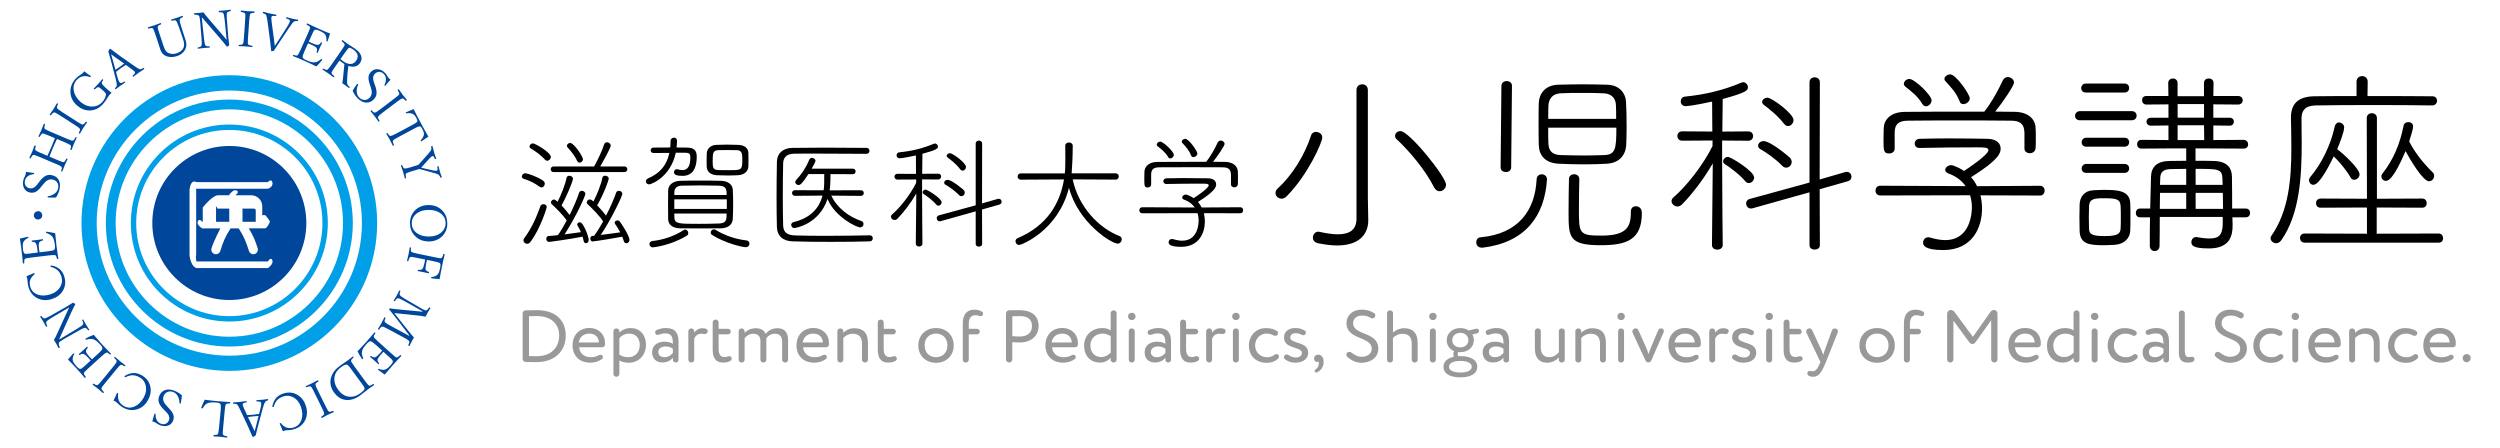 <?xml version="1.0" encoding="UTF-8"?><svg id="_レイヤー_1" xmlns="http://www.w3.org/2000/svg" viewBox="0 0 497 89"><defs><style>.cls-1{fill-rule:evenodd;}.cls-1,.cls-2{fill:#00469b;}.cls-3{fill:#009fe8;}.cls-4{fill:none;}.cls-5{fill:#999;}</style></defs><g><g><path d="M107.26,37.12c-1.05-.78-2.1-1.25-3.18-1.59-.22-.07-.34-.24-.34-.44,0-.29,.27-.64,.68-.64,.51,0,2.52,.73,3.54,1.47,.25,.17,.34,.39,.34,.61,0,.39-.29,.73-.66,.73-.12,0-.24-.05-.39-.15Zm-2.49,11.34c-.39,0-.71-.32-.71-.68,0-.15,.05-.27,.15-.42,1.49-1.96,2.47-4.28,3.23-6.4,.1-.24,.34-.37,.59-.37,.32,0,.66,.2,.66,.59,0,.15-1.22,4.18-3.2,6.87-.22,.29-.46,.42-.71,.42Zm3.59-16.7c-.88-1-2.18-1.86-2.86-2.25-.17-.1-.24-.24-.24-.37,0-.32,.34-.64,.68-.64,.42,0,3.57,1.81,3.57,2.69,0,.39-.34,.76-.71,.76-.17,0-.32-.05-.44-.2Zm.78,16.33c-.37,0-.54-.32-.54-.61,0-.27,.15-.54,.44-.56,.49-.02,1.12-.1,1.86-.17,.54-.73,1.15-1.78,1.76-2.91-.66-1.05-2.35-2.69-2.98-3.25-.1-.1-.15-.22-.15-.34,0-.29,.27-.59,.59-.59,.17,0,.27,.07,.73,.44,.66-1.27,1.52-3.37,1.78-4.74,.05-.29,.29-.42,.56-.42,.34,0,.71,.22,.71,.59,0,.56-1.42,3.86-2.27,5.3,.59,.61,1.2,1.37,1.61,1.91,.83-1.66,1.54-3.35,1.88-4.42,.1-.27,.32-.39,.54-.39,.34,0,.71,.24,.71,.64,0,.32-1.71,4.28-4.13,8.02,1.25-.15,2.47-.32,3.25-.44-.2-.46-.42-.88-.64-1.25-.07-.1-.1-.2-.1-.29,0-.24,.24-.42,.51-.42,.76,0,1.78,2.93,1.78,3.5,0,.42-.27,.66-.56,.66-.2,0-.42-.15-.46-.49-.05-.27-.12-.54-.2-.81-2.3,.46-6.5,1.05-6.7,1.05Zm.9-13.88c-.37,0-.56-.29-.56-.56,0-.29,.2-.56,.56-.56h8.07c.66-1.17,1.61-3.15,1.98-4.35,.1-.34,.34-.46,.59-.46,.37,0,.73,.29,.73,.68,0,.46-1.66,3.4-2.08,4.13h4.82c.37,0,.56,.27,.56,.56,0,.27-.2,.56-.56,.56h-14.1Zm4.67-2.25c-.44-1.05-1.47-2.22-1.88-2.66-.1-.1-.12-.2-.12-.32,0-.29,.29-.56,.64-.56,.76,0,2.54,2.69,2.54,3.23,0,.39-.34,.68-.66,.68-.2,0-.39-.1-.51-.37Zm3.15,16.06c-.34,0-.51-.29-.51-.59,0-.24,.15-.51,.42-.54,.1,0,.22-.02,.34-.02,.54-.71,1.17-1.71,1.79-2.84-.59-1.03-2.44-2.86-3.1-3.45-.1-.1-.15-.22-.15-.34,0-.29,.27-.59,.59-.59,.27,0,.49,.17,.73,.42,.66-1.27,1.52-3.35,1.78-4.72,.05-.29,.29-.42,.56-.42,.34,0,.71,.22,.71,.59,0,.2-.83,2.76-2.3,5.3,.66,.68,1.34,1.49,1.76,2.05,.88-1.71,1.64-3.45,2-4.55,.1-.27,.32-.39,.56-.39,.32,0,.68,.24,.68,.61,0,.49-2.35,5.3-4.28,8.16,1.32-.15,2.86-.37,3.86-.51-.32-.64-.68-1.2-.98-1.61-.07-.12-.12-.22-.12-.32,0-.27,.29-.44,.56-.44,.15,0,.32,.05,.42,.17,.24,.27,1.96,2.86,1.96,3.69,0,.42-.32,.68-.61,.68-.22,0-.46-.15-.54-.49-.07-.27-.17-.54-.29-.81-.81,.17-5.48,.93-5.84,.93Z"/><path d="M134.34,30.38c-1.05,4.91-4.96,6.28-5.28,6.28-.39,0-.66-.29-.66-.61,0-.22,.15-.46,.49-.61,2.37-1.03,3.67-2.64,4.18-5.04-1.05,0-2.15,.02-3.18,.02-.34,0-.54-.27-.54-.54s.2-.54,.54-.54c1,0,2.17-.02,3.35-.02,.05-.42,.07-.88,.07-1.34,0-.39,.34-.61,.68-.61,.32,0,.61,.2,.61,.61,0,.44-.1,1.27-.1,1.34,.76,0,1.49,.02,2.13,.02,1.34,.02,1.88,.59,1.88,1.78,0,3.42-1.74,3.84-2.81,3.84s-1.71-.17-1.71-.73c0-.29,.2-.59,.51-.59,.07,0,.12,0,.2,.02,.37,.1,.68,.15,.98,.15,.95,0,1.56-.66,1.56-2.54,0-.64-.2-.9-.98-.9h-1.93Zm-4.52,18.8c-.46,0-.71-.32-.71-.66,0-.29,.2-.56,.61-.61,2.1-.22,4.3-.95,6.21-2.18,.1-.07,.2-.1,.29-.1,.34,0,.61,.37,.61,.71,0,.2-.07,.39-.29,.51-3.2,1.96-6.6,2.32-6.72,2.32Zm13.52-3.79c-1.3,.02-2.69,.02-4.08,.02s-2.74,0-4.03-.02c-1.54-.02-2.37-.73-2.4-1.83-.02-1-.02-1.98-.02-2.96s0-1.91,.02-2.79,.78-1.81,2.37-1.86c1.3-.05,2.64-.05,4.01-.05s2.81,0,4.2,.05c1.37,.05,2.22,.78,2.27,1.74,.05,.88,.07,1.86,.07,2.86s-.02,2.03-.07,2.96c-.05,1.12-.93,1.86-2.35,1.88Zm1.12-6.62c0-.98,0-1.81-1.52-1.86-1.12-.02-2.4-.05-3.69-.05s-2.59,.02-3.74,.05c-.93,.02-1.42,.54-1.44,1.17l-.02,.68h10.41Zm-10.41,.86v1.91h10.44v-1.91h-10.44Zm0,2.81l.02,.81c.05,1.25,.86,1.25,4.86,1.25,1.37,0,2.76-.02,4.03-.07,1.49-.05,1.49-.81,1.49-1.98h-10.41Zm6.43-10.58c0-.46,.02-.9,.02-1.32,.02-.93,.71-1.69,1.91-1.74,.66-.02,1.39-.05,2.15-.05s1.54,.02,2.22,.05c1.3,.05,1.98,.73,2,1.59,.02,.42,.02,.98,.02,1.54,0,.42,0,.83-.02,1.2-.05,.86-.73,1.64-2.1,1.71-.61,.02-1.25,.05-1.86,.05-.76,0-1.52-.02-2.25-.05-1.34-.05-2.03-.73-2.08-1.69,0-.42-.02-.86-.02-1.3Zm7.77,17.28c-.66,0-4.01-.76-6.67-2.42-.2-.12-.29-.32-.29-.49,0-.32,.27-.64,.61-.64,.12,0,.22,.02,.34,.1,1.91,1.17,4.11,1.88,6.14,2.1,.42,.05,.61,.34,.61,.64,0,.34-.24,.71-.73,.71Zm-1.78-19.29c-.42-.02-1.15-.02-1.86-.02s-1.42,0-1.81,.02c-1.03,.05-1.12,.56-1.12,2.03,0,1.34,0,1.88,1.12,1.93,.44,.02,1.32,.02,2.15,.02,2.44,0,2.62-.02,2.62-2.03,0-1.17-.02-1.91-1.1-1.96Z"/><path d="M172.92,46.78c.39,0,.59,.29,.59,.59s-.2,.61-.59,.61c-2.15,.07-4.96,.1-7.72,.1s-5.52-.02-7.6-.1c-2.05-.05-3.1-1.17-3.15-2.81-.05-1.81-.07-3.69-.07-5.62,0-2.44,.02-4.94,.07-7.41,.02-1.59,1.15-2.71,3.03-2.74,1.88-.02,4.16-.05,6.5-.05,2.86,0,5.84,.02,8.31,.05,.37,0,.56,.29,.56,.59s-.2,.59-.59,.59c-3.01,0-7.63-.05-11.22-.05-1.2,0-2.27,0-3.13,.02-1.66,.02-2.2,.88-2.22,1.96-.05,2.13-.07,4.4-.07,6.6,0,1.98,.02,3.94,.07,5.7,.05,1.42,.83,1.96,2.49,2,1.59,.05,3.79,.07,6.11,.07,2.98,0,6.18-.05,8.6-.1h.02Zm-7.82-12.17c0,2.1-.12,2.96-.17,3.23l6.23-.02c.37,0,.56,.27,.56,.56,0,.27-.2,.56-.56,.56-2.49,0-4.55-.05-5.89-.05,1.17,2.52,3.57,4.23,5.94,5.04,.34,.1,.46,.37,.46,.61,0,.34-.24,.66-.68,.66-.73,0-5.01-2.08-6.48-5.65-1.69,5.11-6.5,5.79-6.58,5.79-.39,0-.64-.32-.64-.64,0-.22,.15-.46,.51-.56,3.35-.81,5.06-2.76,5.72-5.26-1.15,0-3.25,.05-5.5,.05-.37,0-.56-.29-.56-.56,0-.29,.2-.56,.56-.56l5.72,.02c.12-.78,.12-1.61,.12-3.23h-3.15c-1.25,1.93-1.61,2.18-1.96,2.18s-.66-.27-.66-.59c0-.12,.05-.27,.17-.39,1.12-1.2,2-2.52,2.64-4.08,.1-.24,.29-.34,.51-.34,.34,0,.71,.27,.71,.59,0,.12-.29,.76-.76,1.56h8.17c.39,0,.56,.27,.56,.54,0,.29-.17,.56-.56,.56l-4.45-.02Z"/><path d="M182.15,38.49c-1.1,1.91-2.59,3.84-3.76,5.01-.17,.17-.37,.24-.54,.24-.39,0-.73-.32-.73-.66,0-.15,.07-.32,.24-.46,1.47-1.25,3.52-3.76,4.77-6.26v-.68l-3.72,.02c-.39,0-.59-.29-.59-.59,0-.27,.2-.56,.59-.56l3.69,.02-.02-3.67c-2,.44-2.98,.56-3.23,.56-.42,0-.61-.29-.61-.59,0-.27,.17-.56,.54-.59,2.47-.24,4.67-.78,6.89-1.71,.07-.02,.12-.05,.2-.05,.29,0,.59,.29,.59,.61,0,.37-.1,.64-3.08,1.44,0,.29-.02,2.03-.05,3.98l3.18-.02c.39,0,.59,.29,.59,.56,0,.29-.2,.59-.59,.59l-3.2-.02v2.47c0,3.67,.07,10.32,.07,10.32,0,.37-.34,.56-.66,.56-.34,0-.66-.2-.66-.56l.1-9.97Zm3.98,2.18c-.68-.83-1.98-1.78-2.52-2.1-.15-.1-.2-.22-.2-.34,0-.24,.27-.54,.59-.54,.34,0,3.2,1.74,3.2,2.52,0,.37-.32,.68-.63,.68-.15,0-.32-.05-.44-.22Zm7.85,1.34l-6.97,1.96c-.07,.02-.12,.02-.2,.02-.37,0-.59-.32-.59-.64,0-.22,.15-.46,.44-.54l7.31-2v-12.25c0-.42,.32-.61,.64-.61s.64,.2,.64,.61l-.02,11.88,3.13-.9c.07-.02,.15-.02,.2-.02,.37,0,.56,.29,.56,.59,0,.24-.12,.46-.44,.56l-3.45,.98,.02,6.84c0,.37-.32,.54-.64,.54s-.64-.17-.64-.54v-6.48Zm-3.32-3.23c-.76-.81-1.91-1.61-2.69-2.05-.2-.1-.27-.27-.27-.42,0-.27,.27-.56,.66-.56,.9,0,3.15,1.96,3.2,2,.17,.17,.24,.37,.24,.54,0,.39-.32,.71-.66,.71-.17,0-.34-.05-.49-.22Zm.2-5.16c-.68-.93-1.86-1.86-2.42-2.27-.17-.12-.24-.24-.24-.39,0-.27,.32-.51,.66-.51,.51,0,3.18,1.93,3.18,2.74,0,.39-.32,.73-.66,.73-.2,0-.37-.1-.51-.29Z"/><path d="M213.25,35.66c1.15,5.45,5.18,9.68,9.31,11.27,.32,.12,.44,.37,.44,.64,0,.42-.32,.86-.81,.86-1.25,0-7.87-4.18-9.68-11.1-2.15,8.56-9.46,11.37-9.9,11.37s-.73-.37-.73-.76c0-.22,.12-.46,.42-.59,5.92-2.52,8.43-6.94,9.22-11.68l-8.58,.05c-.42,0-.64-.32-.64-.64,0-.29,.22-.61,.64-.61h8.75c.05-.37,.1-1.15,.1-2.86,0-.95,0-2-.02-2.62v-.02c0-.42,.37-.64,.73-.64,.39,0,.76,.22,.76,.68,0,2.18-.17,5.04-.22,5.45h8.73c.44,0,.64,.32,.64,.61,0,.32-.2,.64-.64,.64l-8.51-.05Z"/><path d="M239.33,42.38c.12,.51,.2,1.08,.2,1.61,0,2.3-1.15,5.08-4.74,5.08-2.37,0-2.47-.64-2.47-.9,0-.34,.24-.66,.63-.66,.05,0,.12,0,.2,.02,.59,.17,1.22,.32,1.86,.32,3.13,0,3.28-3.35,3.28-4.03,0-.49-.07-.98-.22-1.44l-10.98,.02c-.39,0-.59-.29-.59-.59,0-.32,.2-.61,.56-.61l10.46,.05c-.46-.66-1.15-1.2-2.08-1.54-.29-.1-.42-.27-.42-.44,0-.29,.34-.59,.73-.59,.07,0,.17,.02,.24,.05,.49,.17,.93,.39,1.32,.66,.66-.42,2.98-2,2.98-2.54,0-.34-.46-.34-1.54-.34-1.69,0-4.94,.02-6.87,.07h-.02c-.39,0-.59-.27-.59-.54,0-.29,.22-.59,.61-.59,1-.02,2.18-.05,3.37-.05,1.86,0,3.72,.02,4.91,.05,1.15,.02,1.61,.59,1.61,1.2,0,.51-.17,1.34-3.62,3.5,.29,.32,.54,.71,.73,1.1l7.7-.05c.37,0,.56,.29,.56,.59,0,.32-.2,.61-.56,.61l-7.28-.02Zm5.38-7.7c-.02-.93-.44-1.42-1.64-1.42-1.81-.02-4.11-.02-6.38-.02s-4.47,0-6.18,.02c-1.2,0-1.64,.44-1.66,1.39v2.03c0,.39-.34,.59-.68,.59-.68,0-.68-.37-.68-1.78,0-.44,.02-.93,.02-1.3,.02-.98,.76-1.98,2.57-2,2.37-.02,4.62-.02,6.89-.02h2.83c.86-1.05,1.78-2.76,2.25-3.79,.15-.32,.39-.44,.64-.44,.37,0,.76,.29,.76,.68,0,.34-1.3,2.3-2.3,3.54,.78,0,1.59,.02,2.4,.02,1.56,.02,2.52,.83,2.54,2,.02,.29,.02,.78,.02,1.25,0,.44,0,.9-.02,1.17-.02,.42-.37,.64-.71,.64s-.66-.2-.66-.59v-1.98Zm-12.47-3.45c-.64-1.05-1.3-1.49-2.13-2.18-.1-.1-.15-.2-.15-.29,0-.29,.32-.61,.68-.61,.64,0,2.71,2,2.71,2.62,0,.39-.37,.73-.68,.73-.17,0-.32-.07-.44-.27Zm5.01,0c-.2,0-.37-.07-.44-.29-.44-1.1-1-1.69-1.78-2.54-.07-.07-.1-.15-.1-.24,0-.27,.34-.56,.71-.56,.71,0,2.4,2.44,2.4,2.93,0,.39-.44,.71-.78,.71Z"/></g><g><path d="M254.76,39.49c-.64,0-1.19-.52-1.19-1.11,0-.32,.12-.6,.4-.87,2.98-2.74,5.41-6.68,6.68-10.61,.16-.48,.56-.68,.95-.68,.64,0,1.27,.44,1.27,1.11,0,.95-2.86,7.47-7.12,11.73-.32,.32-.68,.44-.99,.44Zm14.91-21.58c0-.79,.56-1.15,1.15-1.15,.56,0,1.11,.36,1.11,1.15v21.39l.08,4.45v.08c0,2.42-1.47,4.97-6.2,4.97-1.07,0-2.35-.16-3.78-.44-.72-.16-1.03-.64-1.03-1.11,0-.6,.44-1.19,1.07-1.19,.08,0,.2,0,.28,.04,1.31,.28,2.54,.48,3.62,.48,2.23,0,3.7-.83,3.7-3.1V17.91Zm15.42,19.32c-1.67-3.3-4.73-7.04-7.43-9.54-.24-.2-.32-.44-.32-.68,0-.52,.48-.95,1.07-.95,1.75,0,9.06,9.1,9.06,10.65,0,.75-.64,1.31-1.27,1.31-.4,0-.83-.24-1.11-.79Z"/><path d="M294.55,49.23c-.72,0-1.07-.52-1.07-1.07,0-.48,.28-.95,.87-.99,7.59-.68,10.85-5.45,11.13-11.53,.04-.68,.52-.99,1.03-.99s1.03,.36,1.03,.99v.08c-.48,7.19-4.25,12.48-12.8,13.52h-.2Zm3.93-32.16c0-.64,.52-.95,1.07-.95,.52,0,1.03,.32,1.03,.95l-.16,16.22c0,.6-.52,.91-1.03,.91-.56,0-1.07-.32-1.07-.91l.16-16.22Zm7.43,11.81c-.04-1.15-.04-2.7-.04-4.29s0-3.1,.04-4.17c.08-1.75,1.23-3.5,3.86-3.58,1.67-.04,3.34-.08,4.93-.08s3.22,.04,4.77,.08c2.5,.04,3.7,1.75,3.78,3.34,.08,1.31,.12,3.26,.12,5.09,0,1.35-.04,2.62-.08,3.58-.12,1.99-1.39,3.58-3.9,3.7-1.51,.08-2.98,.12-4.45,.12-1.67,0-3.3-.04-4.93-.12-2.86-.08-4.05-1.71-4.09-3.66Zm15.38-5.25c0-1.07,0-2.07-.04-2.7-.04-1.35-.83-2.31-2.42-2.38-1.47-.08-2.94-.08-4.37-.08s-2.82,0-4.21,.08c-1.59,.08-2.34,1.07-2.42,2.38-.04,.6-.04,1.63-.04,2.7h13.51Zm-13.51,1.75c0,1.23,0,2.38,.04,3.1,.04,1.39,.67,2.31,2.46,2.35,1.63,.04,3.14,.08,4.73,.08,1.27,0,2.58-.04,3.93-.08,2.27-.08,2.39-1.39,2.39-5.45h-13.55Zm10.45,23.37c-6.36,0-6.4-1.59-6.4-6.6,0-2.35,.04-5.17,.08-6.56,0-.64,.52-.95,1.03-.95s1.03,.32,1.03,.99c-.04,1.47-.08,3.82-.08,5.92,0,4.85,0,5.29,4.45,5.29,5.21,0,5.88-1.83,5.88-4.81,0-.72,.48-1.03,.99-1.03,.36,0,1.19,.2,1.19,1.35,0,5.33-3.02,6.4-8.19,6.4Z"/><path d="M340.49,32.5c-1.79,3.1-4.21,6.24-6.12,8.15-.28,.28-.6,.4-.88,.4-.64,0-1.19-.52-1.19-1.07,0-.24,.12-.52,.4-.76,2.38-2.03,5.72-6.12,7.75-10.18v-1.11l-6.04,.04c-.64,0-.95-.48-.95-.95,0-.44,.32-.91,.95-.91l6,.04-.04-5.96c-3.26,.72-4.85,.91-5.25,.91-.68,0-.99-.48-.99-.95,0-.44,.28-.91,.88-.95,4.01-.4,7.59-1.27,11.21-2.78,.12-.04,.2-.08,.32-.08,.48,0,.95,.48,.95,.99,0,.6-.16,1.03-5.01,2.35,0,.48-.04,3.3-.08,6.48l5.17-.04c.64,0,.95,.48,.95,.91,0,.48-.32,.95-.95,.95l-5.21-.04v4.01c0,5.96,.12,16.77,.12,16.77,0,.6-.56,.91-1.07,.91-.56,0-1.07-.32-1.07-.91l.16-16.22Zm6.48,3.54c-1.11-1.35-3.22-2.9-4.09-3.42-.24-.16-.32-.36-.32-.56,0-.4,.44-.87,.95-.87,.56,0,5.21,2.82,5.21,4.09,0,.6-.52,1.11-1.03,1.11-.24,0-.52-.08-.72-.36Zm12.76,2.19l-11.33,3.18c-.12,.04-.2,.04-.32,.04-.6,0-.95-.52-.95-1.03,0-.36,.24-.75,.72-.87l11.88-3.26V16.36c0-.68,.52-.99,1.03-.99s1.03,.32,1.03,.99l-.04,19.32,5.09-1.47c.12-.04,.24-.04,.32-.04,.6,0,.91,.48,.91,.95,0,.4-.2,.76-.72,.91l-5.6,1.59,.04,11.13c0,.6-.52,.87-1.03,.87s-1.03-.28-1.03-.87v-10.53Zm-5.41-5.25c-1.23-1.31-3.1-2.62-4.37-3.34-.32-.16-.44-.44-.44-.68,0-.44,.44-.91,1.07-.91,1.47,0,5.13,3.18,5.21,3.26,.28,.28,.4,.6,.4,.87,0,.64-.52,1.15-1.07,1.15-.28,0-.56-.08-.79-.36Zm.32-8.39c-1.11-1.51-3.02-3.02-3.93-3.7-.28-.2-.4-.4-.4-.64,0-.44,.52-.83,1.07-.83,.83,0,5.17,3.14,5.17,4.45,0,.64-.52,1.19-1.07,1.19-.32,0-.6-.16-.83-.48Z"/><path d="M393.71,38.82c.2,.83,.32,1.75,.32,2.62,0,3.74-1.87,8.27-7.71,8.27-3.86,0-4.01-1.03-4.01-1.47,0-.56,.4-1.07,1.03-1.07,.08,0,.2,0,.32,.04,.95,.28,1.99,.52,3.02,.52,5.09,0,5.33-5.45,5.33-6.56,0-.79-.12-1.59-.36-2.35l-17.85,.04c-.64,0-.95-.48-.95-.95,0-.52,.32-.99,.91-.99l17.01,.08c-.76-1.07-1.87-1.95-3.38-2.5-.48-.16-.68-.44-.68-.72,0-.48,.56-.95,1.19-.95,.12,0,.28,.04,.4,.08,.79,.28,1.51,.64,2.15,1.07,1.07-.68,4.85-3.26,4.85-4.13,0-.56-.76-.56-2.5-.56-2.74,0-8.03,.04-11.17,.12h-.04c-.64,0-.95-.44-.95-.87,0-.48,.36-.95,.99-.95,1.63-.04,3.54-.08,5.49-.08,3.02,0,6.04,.04,7.99,.08,1.87,.04,2.62,.95,2.62,1.95,0,.83-.28,2.19-5.88,5.68,.48,.52,.87,1.15,1.19,1.79l12.52-.08c.6,0,.91,.48,.91,.95,0,.52-.32,.99-.91,.99l-11.84-.04Zm8.74-12.52c-.04-1.51-.71-2.31-2.66-2.31-2.94-.04-6.68-.04-10.37-.04s-7.27,0-10.06,.04c-1.95,0-2.66,.72-2.7,2.27v3.3c0,.64-.56,.95-1.11,.95-1.11,0-1.11-.6-1.11-2.9,0-.72,.04-1.51,.04-2.11,.04-1.59,1.23-3.22,4.17-3.26,3.86-.04,7.51-.04,11.21-.04h4.61c1.39-1.71,2.9-4.49,3.66-6.16,.24-.52,.64-.72,1.03-.72,.6,0,1.23,.48,1.23,1.11,0,.56-2.11,3.74-3.74,5.76,1.27,0,2.58,.04,3.9,.04,2.54,.04,4.09,1.35,4.13,3.26,.04,.48,.04,1.27,.04,2.03,0,.72,0,1.47-.04,1.91-.04,.68-.6,1.03-1.15,1.03s-1.07-.32-1.07-.95v-3.22Zm-20.27-5.6c-1.03-1.71-2.11-2.42-3.46-3.54-.16-.16-.24-.32-.24-.48,0-.48,.52-.99,1.11-.99,1.03,0,4.41,3.26,4.41,4.25,0,.64-.6,1.19-1.11,1.19-.28,0-.52-.12-.71-.44Zm8.15,0c-.32,0-.6-.12-.72-.48-.71-1.79-1.63-2.74-2.9-4.13-.12-.12-.16-.24-.16-.4,0-.44,.56-.91,1.15-.91,1.15,0,3.89,3.98,3.89,4.77,0,.64-.71,1.15-1.27,1.15Z"/><path d="M413.51,23.91c-.68,0-.99-.44-.99-.87,0-.48,.36-.95,.99-.95h10.26c.68,0,.99,.44,.99,.91,0,.44-.32,.91-.99,.91h-10.26Zm-.12,19.24c0-.87,.04-1.67,.04-2.54,.04-1.43,.95-2.7,2.66-2.78,.83-.04,1.51-.08,2.15-.08,2.34,0,5.17,0,5.25,2.62,.04,.91,.04,1.87,.04,2.78s0,1.83-.04,2.7c-.04,1.47-1.15,2.7-3.1,2.82-.75,.04-1.47,.08-2.15,.08-2.94,0-4.73-.24-4.81-2.86,0-1.03-.04-1.91-.04-2.74Zm1.27-24.76c-.64,0-.92-.44-.92-.87s.32-.91,.92-.91h7.71c.6,0,.91,.44,.91,.87,0,.48-.32,.91-.91,.91h-7.71Zm.08,10.77c-.64,0-.91-.44-.91-.87s.32-.91,.91-.91h7.63c.6,0,.91,.44,.91,.87,0,.48-.32,.91-.91,.91h-7.63Zm0,5.21c-.64,0-.91-.44-.91-.87s.32-.91,.91-.91h7.63c.6,0,.91,.44,.91,.87,0,.48-.32,.91-.91,.91h-7.63Zm.52,8.86c0,.79,.04,1.63,.04,2.27,.04,1.07,.64,1.43,3.06,1.43s3.18-.36,3.22-1.51c.04-.6,.04-1.39,.04-2.19,0-.83,0-1.63-.04-2.23-.08-1.35-.68-1.59-3.22-1.59-1.99,0-2.98,.08-3.06,1.59,0,.56-.04,1.39-.04,2.23Zm28.54-.04l.04,1.43v.2c0,2.03-.52,4.57-4.73,4.57-3.42,0-3.46-.76-3.46-1.27s.36-.99,.91-.99h.16c1.03,.2,1.91,.28,2.58,.28,1.87,0,2.54-.76,2.58-2.9v-1.39h-12.52c0,2.07,0,4.13-.04,5.76,0,.68-.48,1.03-.95,1.03-.52,0-.99-.36-.99-1.03,0-1.95,0-3.86,.04-5.68h-1.99c-.56,0-.83-.44-.83-.87s.28-.87,.83-.87h2.03l.16-6.32c.04-1.87,1.11-3.1,3.62-3.14,.95,0,2.15-.04,3.38-.04v-2.46h-3.02l-5.88,.04c-.6,0-.87-.44-.87-.87s.28-.87,.87-.87l5.37,.04v-2.9l-3.5,.04c-.56,0-.87-.4-.87-.79s.32-.79,.87-.79h3.5v-2.66l-4.37,.04c-.6,0-.88-.44-.88-.87s.28-.83,.83-.83h4.41l-.04-2.58c0-.6,.48-.91,.95-.91,.44,0,.91,.32,.91,.91v2.62h5.25v-2.62c0-.64,.48-.91,.95-.91s.95,.28,.95,.91l-.04,2.58h4.93c.6,0,.92,.44,.92,.83,0,.44-.32,.87-.92,.87l-4.93-.04v2.66h3.26c.56,0,.83,.4,.83,.79s-.28,.79-.83,.79l-3.26-.04v2.9l6-.04c.6,0,.92,.44,.92,.91,0,.4-.28,.83-.88,.83l-7.87-.04h-1.71v2.46c1.27,0,2.54,0,3.66,.04,2.82,.08,3.54,1.55,3.58,3.06,.04,1.95,.04,4.73,.04,6.4h2.74c.56,0,.83,.44,.83,.87s-.28,.87-.83,.87h-2.7Zm-9.18-4.85h-5.21c0,.99-.04,2.07-.04,3.18h5.25v-3.18Zm0-4.77c-1.07,0-2.11,.04-2.98,.04-1.63,.04-2.19,.6-2.19,1.91l-.04,1.23h5.21v-3.18Zm3.54-12.88h-5.25v2.7h5.25v-2.7Zm0,4.21h-5.25v2.94h5.29l-.04-2.94Zm3.7,11.85c0-.48-.04-.91-.04-1.27-.08-1.91-.83-1.91-5.33-1.91v3.18h5.37Zm-5.37,1.59v3.18h5.45c0-1.07-.04-2.19-.04-3.18h-5.41Z"/><path d="M468.48,16.24c0-.75,.56-1.11,1.11-1.11s1.11,.36,1.11,1.11l-.04,2.86c5.05,0,10.18,0,12.92,.04,.6,0,.91,.44,.91,.87,0,.48-.36,.95-.95,.95-2.42-.04-7.12-.08-11.77-.08s-9.18,.04-11.41,.08c-2.07,.04-2.82,.99-2.82,2.58s.04,3.26,.04,5.01c0,6.48-.4,13.99-4.05,19.2-.32,.44-.68,.6-1.03,.6-.6,0-1.11-.48-1.11-.99,0-.16,.04-.32,.16-.48,3.46-4.97,3.97-11.29,3.97-17.37,0-2.03-.04-4.05-.08-6v-.12c0-2.62,1.27-4.21,4.69-4.25,2.15-.04,5.17-.04,8.35-.04v-2.86Zm-10.33,32c-.6,0-.91-.48-.91-.95,0-.44,.32-.87,.91-.87l12.4,.04v-5.21l-9.22,.04c-.6,0-.91-.44-.91-.91,0-.44,.32-.91,.91-.91l9.22,.04-.04-16.06c0-.64,.52-.95,1.03-.95,.48,0,.99,.32,.99,.95v16.06l9.02-.04c.6,0,.88,.48,.88,.91,0,.48-.28,.91-.88,.91l-9.06-.04v5.21l12.32-.04c.56,0,.88,.48,.88,.95,0,.44-.28,.87-.88,.87h-26.67Zm1.79-11.49c-.52,0-.91-.44-.91-.91,0-.24,.08-.44,.28-.68,2.15-2.54,4.01-6.2,4.85-10.06,.12-.52,.48-.76,.83-.76,.48,0,1.03,.4,1.03,.99,0,.83-.87,3.14-1.39,4.33,1.31,.95,4.45,3.9,4.45,5.01,0,.6-.56,1.07-1.07,1.07-.28,0-.52-.12-.68-.4-.92-1.63-2.39-3.3-3.38-4.25-.72,1.47-2.78,5.64-4.01,5.64Zm14.39-.79c-.48,0-.91-.4-.91-.87,0-.2,.08-.44,.28-.68,2.07-2.62,3.42-5.8,4.13-9.42,.08-.48,.52-.72,.95-.72,.48,0,.95,.28,.95,.87,0,.64-.75,2.82-.79,2.98,1.15,2.23,2.78,4.29,4.69,6.16,.2,.2,.28,.44,.28,.68,0,.56-.44,1.07-1.03,1.07-1.15,0-3.58-3.98-4.65-6-2.5,5.88-3.58,5.92-3.9,5.92Z"/></g><g><path class="cls-5" d="M104.53,61.7c.72-.01,1.54-.04,2.18-.04,4.11,0,5.76,2.36,5.76,5.04,0,2.92-1.96,5.29-5.88,5.29-.56,0-1.28-.01-2.07-.03-.34,0-.62-.28-.62-.62v-9.03c0-.34,.26-.62,.62-.62Zm.63,9.09c.67,.01,1.31,.03,1.48,.03,2.93,0,4.52-1.73,4.52-4.12,0-2.23-1.5-3.87-4.47-3.87-.62,0-1.01,.03-1.53,.04v7.92Z"/><path class="cls-5" d="M120.27,68.56c-.01,.23-.26,.47-.5,.47h-4.63c.1,1.25,1.01,1.98,2.3,1.98,.66,0,1.16-.13,1.61-.4,.1-.06,.22-.09,.32-.09,.15,0,.28,.06,.4,.19,.06,.07,.09,.16,.09,.26,0,.16-.06,.32-.18,.4-.75,.53-1.51,.73-2.33,.73-2.14,0-3.53-1.36-3.53-3.45,0-1.92,1.23-3.45,3.4-3.45,1.7,0,3.06,1.2,3.06,3.02,0,.12,0,.22-.01,.32Zm-3.11-2.24c-1.2,0-1.96,.75-2.1,1.76h4c-.06-1.09-.76-1.76-1.91-1.76Z"/><path class="cls-5" d="M123.13,74.34c0,.31-.25,.56-.59,.56s-.59-.25-.59-.56v-8.49c0-.31,.25-.56,.59-.56s.59,.25,.59,.56v.29c.45-.53,1.33-.92,2.24-.92,1.88,0,3.05,1.39,3.05,3.34s-1.36,3.55-3.43,3.55c-.7,0-1.39-.15-1.86-.45v2.68Zm0-3.84c.59,.4,1.13,.51,1.76,.51,1.41,0,2.29-1.01,2.29-2.4s-.78-2.29-2.14-2.29c-.78,0-1.5,.4-1.91,.91v3.27Z"/><path class="cls-5" d="M132.13,67.93c.51,0,1.2,.1,1.64,.43,0-1.23-.19-2.08-1.5-2.08-.48,0-.87,.09-1.32,.26-.07,.03-.15,.04-.22,.04-.19,0-.37-.1-.45-.29-.03-.07-.04-.13-.04-.21,0-.21,.12-.4,.29-.47,.67-.28,1.28-.4,1.82-.4,1.88,0,2.54,.98,2.54,2.7v3.64c0,.28-.23,.51-.56,.51s-.56-.23-.56-.51v-.44c-.4,.5-1.03,.95-2.11,.95-1.2,0-2.02-.76-2.02-2.04,0-1.35,1.07-2.1,2.49-2.1Zm1.64,1.39c-.41-.29-.91-.44-1.48-.44-.7,0-1.41,.32-1.41,1.09,0,.63,.43,1.04,1.19,1.04,.87,0,1.36-.45,1.7-.85v-.84Z"/><path class="cls-5" d="M138.02,71.48c0,.32-.26,.59-.59,.59s-.59-.26-.59-.59v-5.6c0-.32,.26-.59,.59-.59s.59,.26,.59,.59v.26c.34-.5,.82-.89,1.66-.89,.24,0,.43,.04,.6,.09,.23,.07,.42,.22,.42,.47,0,.06-.01,.12-.03,.19-.09,.29-.28,.41-.59,.41-.09,0-.19-.01-.29-.03-.13-.03-.26-.03-.4-.03-.76,0-1.13,.45-1.38,.94v4.19Z"/><path class="cls-5" d="M144.97,70.81c.26,0,.5,.18,.5,.48,0,.18-.09,.34-.31,.47-.38,.23-.85,.32-1.41,.32-1.48,0-2.07-.94-2.07-2.62v-5.37c0-.31,.25-.56,.59-.56s.59,.25,.59,.56v1.28h1.86c.31,0,.56,.25,.56,.54,0,.31-.25,.56-.56,.56h-1.86v2.87c0,1.04,.34,1.64,1.17,1.64,.38,0,.72-.18,.94-.18Z"/><path class="cls-5" d="M150.23,65.25c1.03,0,1.75,.45,1.99,1.14,.47-.67,1.32-1.14,2.32-1.14,1.22,0,2.13,.59,2.13,2.39v3.87c0,.31-.25,.56-.59,.56s-.59-.25-.59-.56v-3.55c0-1.08-.47-1.61-1.42-1.61-.79,0-1.42,.41-1.73,.95,.01,.12,.01,.32,.01,.47v3.74c0,.31-.25,.56-.59,.56s-.59-.25-.59-.56v-3.8c0-.81-.48-1.36-1.41-1.36-.76,0-1.39,.41-1.73,.89v4.27c0,.31-.25,.56-.59,.56s-.59-.25-.59-.56v-5.66c0-.31,.25-.56,.59-.56s.59,.25,.59,.56v.35c.48-.57,1.33-.95,2.18-.95Z"/><path class="cls-5" d="M164.79,68.56c-.01,.23-.26,.47-.5,.47h-4.63c.1,1.25,1.01,1.98,2.3,1.98,.66,0,1.16-.13,1.61-.4,.1-.06,.22-.09,.32-.09,.15,0,.28,.06,.4,.19,.06,.07,.09,.16,.09,.26,0,.16-.06,.32-.18,.4-.75,.53-1.51,.73-2.33,.73-2.14,0-3.53-1.36-3.53-3.45,0-1.92,1.23-3.45,3.4-3.45,1.7,0,3.06,1.2,3.06,3.02,0,.12,0,.22-.01,.32Zm-3.11-2.24c-1.2,0-1.96,.75-2.1,1.76h4c-.06-1.09-.76-1.76-1.91-1.76Z"/><path class="cls-5" d="M167.65,71.51c0,.31-.25,.56-.59,.56s-.59-.25-.59-.56v-5.66c0-.31,.25-.56,.59-.56s.59,.25,.59,.56v.32c.45-.5,1.29-.92,2.16-.92,1.72,0,2.74,.84,2.74,2.9v3.36c0,.31-.25,.56-.59,.56s-.59-.25-.59-.56v-3.14c0-1.38-.63-2.02-1.86-2.02-.75,0-1.44,.37-1.86,.85v4.31Z"/><path class="cls-5" d="M177.79,70.81c.26,0,.5,.18,.5,.48,0,.18-.09,.34-.31,.47-.38,.23-.85,.32-1.41,.32-1.48,0-2.07-.94-2.07-2.62v-5.37c0-.31,.25-.56,.59-.56s.59,.25,.59,.56v1.28h1.86c.31,0,.56,.25,.56,.54,0,.31-.25,.56-.56,.56h-1.86v2.87c0,1.04,.34,1.64,1.17,1.64,.38,0,.72-.18,.94-.18Z"/><path class="cls-5" d="M186.08,65.22c2.11,0,3.52,1.47,3.52,3.45s-1.41,3.45-3.52,3.45-3.52-1.47-3.52-3.45,1.41-3.45,3.52-3.45Zm0,5.79c1.32,0,2.27-.94,2.27-2.35s-.95-2.35-2.27-2.35-2.27,.95-2.27,2.35,.95,2.35,2.27,2.35Z"/><path class="cls-5" d="M192.58,71.51c0,.31-.25,.56-.59,.56s-.59-.25-.59-.56v-7.21c0-1.83,.85-2.74,2.32-2.74,.59,0,1.07,.15,1.47,.38,.18,.1,.25,.23,.25,.43,0,.29-.22,.48-.51,.48-.1,0-.21-.01-.31-.06-.23-.09-.44-.13-.7-.13-.84,0-1.33,.54-1.33,1.77v.94h1.64c.31,0,.56,.25,.56,.54,0,.31-.25,.56-.56,.56h-1.64v5.04Z"/><path class="cls-5" d="M202.68,61.67c2.93,0,3.8,1.58,3.8,3.18s-1.19,3.23-3.7,3.23c-.41,0-1.03-.01-1.54-.06v3.43c0,.34-.28,.62-.62,.62s-.63-.28-.63-.62v-9.14c0-.34,.28-.62,.62-.62,.67-.01,1.6-.03,2.07-.03Zm-1.44,5.16c.5,.04,.98,.07,1.5,.07,1.51,0,2.42-.78,2.42-2.07,0-1.22-.73-1.99-2.36-1.99-.41,0-1.07,.01-1.55,.03v3.96Z"/><path class="cls-5" d="M214.28,68.56c-.01,.23-.26,.47-.5,.47h-4.63c.1,1.25,1.01,1.98,2.3,1.98,.66,0,1.16-.13,1.61-.4,.1-.06,.22-.09,.32-.09,.15,0,.28,.06,.4,.19,.06,.07,.09,.16,.09,.26,0,.16-.06,.32-.18,.4-.75,.53-1.51,.73-2.33,.73-2.14,0-3.53-1.36-3.53-3.45,0-1.92,1.23-3.45,3.4-3.45,1.7,0,3.06,1.2,3.06,3.02,0,.12,0,.22-.01,.32Zm-3.11-2.24c-1.2,0-1.96,.75-2.1,1.76h4c-.06-1.09-.76-1.76-1.91-1.76Z"/><path class="cls-5" d="M221.98,71.51c0,.31-.25,.56-.59,.56s-.59-.25-.59-.56v-.38c-.48,.53-1.2,.95-2.1,.95-1.94,0-3.18-1.33-3.18-3.37s1.53-3.49,3.61-3.49c.7,0,1.22,.15,1.67,.47v-3.43c0-.31,.25-.56,.59-.56s.59,.25,.59,.56v9.25Zm-1.17-4.68c-.56-.35-1.09-.51-1.63-.51-1.31,0-2.41,.91-2.41,2.36s.92,2.3,2.16,2.3c.76,0,1.47-.43,1.88-.88v-3.27Z"/><path class="cls-5" d="M225.02,62.18c.37,0,.72,.28,.72,.7,0,.48-.35,.76-.72,.76-.41,0-.76-.28-.76-.76,0-.43,.35-.7,.76-.7Zm.56,9.33c0,.31-.25,.56-.59,.56s-.59-.25-.59-.56v-5.66c0-.31,.25-.56,.59-.56s.59,.25,.59,.56v5.66Z"/><path class="cls-5" d="M230.04,67.93c.51,0,1.2,.1,1.64,.43,0-1.23-.19-2.08-1.5-2.08-.48,0-.87,.09-1.32,.26-.07,.03-.15,.04-.22,.04-.19,0-.37-.1-.45-.29-.03-.07-.04-.13-.04-.21,0-.21,.12-.4,.29-.47,.67-.28,1.28-.4,1.82-.4,1.88,0,2.54,.98,2.54,2.7v3.64c0,.28-.23,.51-.56,.51s-.56-.23-.56-.51v-.44c-.4,.5-1.03,.95-2.11,.95-1.2,0-2.02-.76-2.02-2.04,0-1.35,1.07-2.1,2.49-2.1Zm1.64,1.39c-.41-.29-.91-.44-1.48-.44-.7,0-1.41,.32-1.41,1.09,0,.63,.43,1.04,1.19,1.04,.87,0,1.36-.45,1.7-.85v-.84Z"/><path class="cls-5" d="M237.9,70.81c.26,0,.5,.18,.5,.48,0,.18-.09,.34-.31,.47-.38,.23-.85,.32-1.41,.32-1.48,0-2.07-.94-2.07-2.62v-5.37c0-.31,.25-.56,.59-.56s.59,.25,.59,.56v1.28h1.86c.31,0,.56,.25,.56,.54,0,.31-.25,.56-.56,.56h-1.86v2.87c0,1.04,.34,1.64,1.17,1.64,.38,0,.72-.18,.94-.18Z"/><path class="cls-5" d="M240.97,71.48c0,.32-.26,.59-.59,.59s-.59-.26-.59-.59v-5.6c0-.32,.26-.59,.59-.59s.59,.26,.59,.59v.26c.34-.5,.82-.89,1.66-.89,.24,0,.43,.04,.6,.09,.23,.07,.42,.22,.42,.47,0,.06-.01,.12-.03,.19-.09,.29-.28,.41-.59,.41-.09,0-.19-.01-.29-.03-.13-.03-.26-.03-.4-.03-.76,0-1.13,.45-1.38,.94v4.19Z"/><path class="cls-5" d="M245.72,62.18c.37,0,.72,.28,.72,.7,0,.48-.35,.76-.72,.76-.41,0-.76-.28-.76-.76,0-.43,.35-.7,.76-.7Zm.56,9.33c0,.31-.25,.56-.59,.56s-.59-.25-.59-.56v-5.66c0-.31,.25-.56,.59-.56s.59,.25,.59,.56v5.66Z"/><path class="cls-5" d="M251.78,66.32c-1.19,0-2.26,.95-2.26,2.35s1.07,2.35,2.38,2.35c.53,0,.98-.13,1.41-.45,.15-.12,.29-.19,.45-.19,.12,0,.23,.04,.34,.15,.12,.1,.16,.23,.16,.37,0,.15-.06,.29-.16,.38-.73,.66-1.47,.85-2.29,.85-2.1,0-3.53-1.36-3.53-3.45,0-1.92,1.41-3.45,3.34-3.45,.87,0,1.5,.15,2.14,.51,.19,.1,.31,.29,.31,.5,0,.09-.01,.18-.07,.26-.1,.18-.29,.26-.48,.26-.09,0-.19-.01-.28-.06-.47-.25-.92-.38-1.45-.38Z"/><path class="cls-5" d="M255.37,70.67c.12-.15,.26-.21,.41-.21,.12,0,.23,.03,.34,.1,.5,.34,1,.51,1.53,.51,.62,0,1.17-.31,1.17-.91,0-1.33-3.56-.67-3.56-3.09,0-1.16,.94-1.86,2.24-1.86,.84,0,1.39,.22,1.88,.5,.15,.09,.23,.23,.23,.41,0,.09-.03,.19-.09,.28-.1,.16-.26,.23-.44,.23-.1,0-.19-.01-.29-.07-.37-.19-.73-.32-1.23-.32-.66,0-1.06,.38-1.06,.82,0,1.39,3.56,.73,3.56,3.05,0,1.39-1.23,1.99-2.55,1.99-.88,0-1.5-.26-2.07-.7-.12-.09-.19-.25-.19-.41,0-.12,.04-.23,.12-.32Z"/><path class="cls-5" d="M262.13,72.56c.04-.16,.06-.29,.06-.41,0-.15-.03-.25-.07-.32-.07,.12-.21,.13-.32,.13-.29,0-.56-.29-.56-.67,0-.45,.29-.78,.84-.78,.62,0,1.06,.56,1.06,1.42,0,.98-.51,1.67-1.2,2.04-.1,.06-.21,.09-.28,.09-.12,0-.21-.06-.26-.15-.04-.06-.06-.12-.06-.16,0-.13,.09-.25,.21-.32,.28-.19,.5-.45,.6-.87Z"/><path class="cls-5" d="M267.84,70.94c-.12-.1-.18-.26-.18-.41,0-.13,.04-.26,.13-.37,.12-.15,.29-.22,.45-.22,.12,0,.23,.03,.34,.1,.78,.57,1.38,.89,2.11,.89,1.07,0,2.01-.56,2.01-1.6,0-2.51-5.02-1.7-5.02-5.1,0-1.48,1.14-2.68,3.09-2.68,.95,0,1.76,.28,2.4,.69,.15,.1,.24,.28,.24,.47,0,.1-.03,.22-.1,.31-.13,.18-.31,.28-.48,.28-.12,0-.22-.04-.34-.1-.48-.29-.95-.47-1.64-.47-1.14,0-1.85,.6-1.85,1.51,0,2.54,5.01,1.58,5.01,5.09,0,1.69-1.48,2.79-3.34,2.79-1.08,0-1.99-.45-2.84-1.17Z"/><path class="cls-5" d="M276.93,71.51c0,.31-.25,.56-.59,.56s-.59-.25-.59-.56v-9.25c0-.31,.25-.56,.59-.56s.59,.25,.59,.56v3.87c.48-.5,1.32-.88,2.16-.88,1.72,0,2.74,.87,2.74,2.93v3.33c0,.31-.25,.56-.59,.56s-.59-.25-.59-.56v-3.17c0-1.32-.63-1.99-1.85-1.99-.73,0-1.47,.37-1.88,.84v4.33Z"/><path class="cls-5" d="M284.88,62.18c.37,0,.72,.28,.72,.7,0,.48-.35,.76-.72,.76-.41,0-.76-.28-.76-.76,0-.43,.35-.7,.76-.7Zm.56,9.33c0,.31-.25,.56-.59,.56s-.59-.25-.59-.56v-5.66c0-.31,.25-.56,.59-.56s.59,.25,.59,.56v5.66Z"/><path class="cls-5" d="M290.32,70.79c1.92,0,3.36,.69,3.36,2.13s-1.44,2.1-3.36,2.1-3.36-.66-3.36-2.1c0-1.07,.85-1.75,2.11-2.01-.12-.15-.16-.35-.16-.54,0-.21,.06-.41,.18-.56-.94-.38-1.48-1.2-1.48-2.17,0-1.32,1.04-2.42,2.7-2.42,.65,0,1.22,.18,1.67,.48l1.48-.35s.07-.01,.12-.01c.21,0,.4,.15,.44,.35,.01,.03,.01,.07,.01,.1,0,.21-.15,.41-.37,.47l-.97,.23c.21,.34,.31,.73,.31,1.14,0,1.32-1.07,2.38-2.7,2.38-.15,0-.29,0-.44-.01-.06,.12-.07,.25-.07,.37,0,.16,.04,.32,.13,.44,.13,0,.26-.01,.4-.01Zm0,3.27c1.36,0,2.26-.4,2.26-1.14s-.85-1.17-2.26-1.17-2.26,.44-2.26,1.17,.89,1.14,2.26,1.14Zm-.01-5c.92,0,1.6-.57,1.6-1.42s-.62-1.47-1.6-1.47-1.6,.65-1.6,1.47,.63,1.42,1.6,1.42Z"/><path class="cls-5" d="M297.25,67.93c.51,0,1.2,.1,1.64,.43,0-1.23-.19-2.08-1.5-2.08-.48,0-.87,.09-1.32,.26-.07,.03-.15,.04-.22,.04-.19,0-.37-.1-.46-.29-.03-.07-.04-.13-.04-.21,0-.21,.12-.4,.29-.47,.67-.28,1.28-.4,1.82-.4,1.88,0,2.54,.98,2.54,2.7v3.64c0,.28-.23,.51-.56,.51s-.56-.23-.56-.51v-.44c-.4,.5-1.03,.95-2.11,.95-1.2,0-2.02-.76-2.02-2.04,0-1.35,1.07-2.1,2.49-2.1Zm1.64,1.39c-.41-.29-.91-.44-1.48-.44-.7,0-1.41,.32-1.41,1.09,0,.63,.42,1.04,1.19,1.04,.87,0,1.36-.45,1.7-.85v-.84Z"/><path class="cls-5" d="M309.89,65.85c0-.31,.25-.56,.59-.56s.59,.25,.59,.56v5.66c0,.31-.25,.56-.59,.56s-.59-.25-.59-.56v-.48c-.45,.56-1.29,1.08-2.33,1.08-1.47,0-2.43-.88-2.43-2.82v-3.45c0-.31,.25-.56,.59-.56s.59,.25,.59,.56v3.18c0,1.25,.5,1.98,1.7,1.98,.76,0,1.48-.45,1.89-.98v-4.18Z"/><path class="cls-5" d="M314.36,71.51c0,.31-.25,.56-.59,.56s-.59-.25-.59-.56v-5.66c0-.31,.25-.56,.59-.56s.59,.25,.59,.56v.32c.45-.5,1.29-.92,2.16-.92,1.72,0,2.74,.84,2.74,2.9v3.36c0,.31-.25,.56-.59,.56s-.59-.25-.59-.56v-3.14c0-1.38-.63-2.02-1.86-2.02-.75,0-1.44,.37-1.86,.85v4.31Z"/><path class="cls-5" d="M322.3,62.18c.37,0,.72,.28,.72,.7,0,.48-.35,.76-.72,.76-.41,0-.76-.28-.76-.76,0-.43,.35-.7,.76-.7Zm.56,9.33c0,.31-.25,.56-.59,.56s-.59-.25-.59-.56v-5.66c0-.31,.25-.56,.59-.56s.59,.25,.59,.56v5.66Z"/><path class="cls-5" d="M327.74,70.39c.15-.48,.35-1.06,.54-1.5l1.38-3.24c.09-.22,.31-.37,.56-.37,.32,0,.56,.25,.56,.54,0,.07-.01,.15-.04,.22l-2.45,5.6c-.12,.28-.32,.41-.59,.41s-.46-.13-.59-.41l-2.54-5.48c-.04-.09-.06-.18-.06-.25,0-.34,.28-.63,.64-.63,.26,0,.46,.15,.56,.37l1.47,3.27c.19,.42,.4,.98,.56,1.47Z"/><path class="cls-5" d="M338.12,68.56c-.01,.23-.26,.47-.5,.47h-4.63c.1,1.25,1.01,1.98,2.3,1.98,.66,0,1.16-.13,1.61-.4,.1-.06,.22-.09,.32-.09,.15,0,.28,.06,.4,.19,.06,.07,.09,.16,.09,.26,0,.16-.06,.32-.18,.4-.75,.53-1.51,.73-2.33,.73-2.14,0-3.53-1.36-3.53-3.45,0-1.92,1.23-3.45,3.4-3.45,1.7,0,3.06,1.2,3.06,3.02,0,.12,0,.22-.01,.32Zm-3.11-2.24c-1.2,0-1.96,.75-2.1,1.76h4c-.06-1.09-.76-1.76-1.91-1.76Z"/><path class="cls-5" d="M340.98,71.48c0,.32-.26,.59-.59,.59s-.59-.26-.59-.59v-5.6c0-.32,.26-.59,.59-.59s.59,.26,.59,.59v.26c.34-.5,.82-.89,1.66-.89,.24,0,.43,.04,.6,.09,.23,.07,.42,.22,.42,.47,0,.06-.01,.12-.03,.19-.09,.29-.28,.41-.59,.41-.09,0-.19-.01-.29-.03-.13-.03-.26-.03-.4-.03-.76,0-1.13,.45-1.38,.94v4.19Z"/><path class="cls-5" d="M344.45,70.67c.12-.15,.26-.21,.41-.21,.12,0,.23,.03,.34,.1,.5,.34,1,.51,1.53,.51,.62,0,1.17-.31,1.17-.91,0-1.33-3.56-.67-3.56-3.09,0-1.16,.94-1.86,2.24-1.86,.84,0,1.39,.22,1.88,.5,.15,.09,.23,.23,.23,.41,0,.09-.03,.19-.09,.28-.1,.16-.26,.23-.44,.23-.1,0-.19-.01-.29-.07-.37-.19-.73-.32-1.23-.32-.66,0-1.06,.38-1.06,.82,0,1.39,3.56,.73,3.56,3.05,0,1.39-1.23,1.99-2.55,1.99-.88,0-1.5-.26-2.07-.7-.12-.09-.19-.25-.19-.41,0-.12,.04-.23,.12-.32Z"/><path class="cls-5" d="M351.74,62.18c.37,0,.72,.28,.72,.7,0,.48-.35,.76-.72,.76-.41,0-.76-.28-.76-.76,0-.43,.35-.7,.76-.7Zm.56,9.33c0,.31-.25,.56-.59,.56s-.59-.25-.59-.56v-5.66c0-.31,.25-.56,.59-.56s.59,.25,.59,.56v5.66Z"/><path class="cls-5" d="M357.87,70.81c.26,0,.5,.18,.5,.48,0,.18-.09,.34-.31,.47-.38,.23-.85,.32-1.41,.32-1.48,0-2.07-.94-2.07-2.62v-5.37c0-.31,.25-.56,.59-.56s.59,.25,.59,.56v1.28h1.86c.31,0,.56,.25,.56,.54,0,.31-.25,.56-.56,.56h-1.86v2.87c0,1.04,.34,1.64,1.17,1.64,.38,0,.72-.18,.94-.18Z"/><path class="cls-5" d="M362.47,70.56c.09-.32,.19-.66,.31-1.01l1.39-3.8c.07-.23,.26-.45,.57-.45,.42,0,.64,.26,.64,.57,0,.09-.03,.19-.06,.28l-2.33,5.82c-.95,2.38-1.58,2.93-2.52,2.93-.53,0-1.17-.13-1.17-.69,0-.29,.18-.47,.47-.47,.16,0,.32,.07,.57,.07,.56,0,.97-.44,1.41-1.5l.15-.35-2.77-5.78c-.04-.09-.06-.19-.06-.28,0-.32,.25-.62,.64-.62,.24,0,.46,.15,.56,.37l1.8,3.9c.16,.34,.26,.66,.4,1Z"/><path class="cls-5" d="M373.17,65.22c2.11,0,3.52,1.47,3.52,3.45s-1.41,3.45-3.52,3.45-3.52-1.47-3.52-3.45,1.41-3.45,3.52-3.45Zm0,5.79c1.32,0,2.27-.94,2.27-2.35s-.95-2.35-2.27-2.35-2.27,.95-2.27,2.35,.95,2.35,2.27,2.35Z"/><path class="cls-5" d="M379.68,71.51c0,.31-.25,.56-.59,.56s-.59-.25-.59-.56v-7.21c0-1.83,.85-2.74,2.32-2.74,.59,0,1.07,.15,1.47,.38,.18,.1,.25,.23,.25,.43,0,.29-.22,.48-.51,.48-.1,0-.21-.01-.31-.06-.23-.09-.44-.13-.7-.13-.84,0-1.33,.54-1.33,1.77v.94h1.64c.31,0,.56,.25,.56,.54,0,.31-.25,.56-.56,.56h-1.64v5.04Z"/><path class="cls-5" d="M392.77,67.99c-.21,.28-.42,.4-.66,.4-.22,0-.46-.12-.66-.4l-3.11-4.25v7.71c0,.34-.28,.62-.62,.62s-.63-.28-.63-.62v-9.03c0-.47,.29-.79,.72-.79,.38,0,.62,.21,.81,.47l3.59,4.87,3.45-4.91c.15-.22,.38-.43,.72-.43,.47,0,.72,.35,.72,.7v9.12c0,.34-.28,.62-.62,.62s-.63-.28-.63-.62v-7.8l-3.08,4.34Z"/><path class="cls-5" d="M405.7,68.56c-.01,.23-.26,.47-.5,.47h-4.63c.1,1.25,1.01,1.98,2.3,1.98,.66,0,1.16-.13,1.61-.4,.1-.06,.22-.09,.32-.09,.15,0,.28,.06,.4,.19,.06,.07,.09,.16,.09,.26,0,.16-.06,.32-.18,.4-.75,.53-1.51,.73-2.33,.73-2.14,0-3.53-1.36-3.53-3.45,0-1.92,1.23-3.45,3.4-3.45,1.7,0,3.06,1.2,3.06,3.02,0,.12,0,.22-.01,.32Zm-3.11-2.24c-1.2,0-1.96,.75-2.1,1.76h4c-.06-1.09-.76-1.76-1.91-1.76Z"/><path class="cls-5" d="M413.4,71.51c0,.31-.25,.56-.59,.56s-.59-.25-.59-.56v-.38c-.48,.53-1.2,.95-2.1,.95-1.94,0-3.18-1.33-3.18-3.37s1.53-3.49,3.61-3.49c.7,0,1.22,.15,1.67,.47v-3.43c0-.31,.25-.56,.59-.56s.59,.25,.59,.56v9.25Zm-1.17-4.68c-.56-.35-1.08-.51-1.63-.51-1.3,0-2.4,.91-2.4,2.36s.92,2.3,2.16,2.3c.76,0,1.47-.43,1.88-.88v-3.27Z"/><path class="cls-5" d="M416.44,62.18c.37,0,.72,.28,.72,.7,0,.48-.35,.76-.72,.76-.41,0-.76-.28-.76-.76,0-.43,.35-.7,.76-.7Zm.56,9.33c0,.31-.25,.56-.59,.56s-.59-.25-.59-.56v-5.66c0-.31,.25-.56,.59-.56s.59,.25,.59,.56v5.66Z"/><path class="cls-5" d="M422.5,66.32c-1.19,0-2.26,.95-2.26,2.35s1.07,2.35,2.38,2.35c.53,0,.98-.13,1.41-.45,.15-.12,.29-.19,.45-.19,.12,0,.23,.04,.34,.15,.12,.1,.16,.23,.16,.37,0,.15-.06,.29-.16,.38-.73,.66-1.47,.85-2.29,.85-2.1,0-3.53-1.36-3.53-3.45,0-1.92,1.41-3.45,3.34-3.45,.87,0,1.5,.15,2.14,.51,.19,.1,.31,.29,.31,.5,0,.09-.01,.18-.07,.26-.1,.18-.29,.26-.48,.26-.09,0-.19-.01-.28-.06-.47-.25-.92-.38-1.45-.38Z"/><path class="cls-5" d="M428.45,67.93c.51,0,1.2,.1,1.64,.43,0-1.23-.19-2.08-1.5-2.08-.48,0-.87,.09-1.32,.26-.07,.03-.15,.04-.22,.04-.19,0-.37-.1-.46-.29-.03-.07-.04-.13-.04-.21,0-.21,.12-.4,.29-.47,.67-.28,1.28-.4,1.82-.4,1.88,0,2.54,.98,2.54,2.7v3.64c0,.28-.23,.51-.56,.51s-.56-.23-.56-.51v-.44c-.4,.5-1.03,.95-2.11,.95-1.2,0-2.02-.76-2.02-2.04,0-1.35,1.07-2.1,2.49-2.1Zm1.64,1.39c-.41-.29-.91-.44-1.48-.44-.7,0-1.41,.32-1.41,1.09,0,.63,.42,1.04,1.19,1.04,.87,0,1.36-.45,1.7-.85v-.84Z"/><path class="cls-5" d="M434.34,69.68c0,.89,.22,1.31,.78,1.31,.25,0,.5-.07,.66-.07,.19,0,.48,.13,.48,.47,0,.66-.85,.69-1.38,.69-1.08,0-1.72-.59-1.72-1.86v-7.95c0-.31,.25-.56,.59-.56s.59,.25,.59,.56v7.42Z"/><path class="cls-5" d="M440.48,70.94c-.12-.1-.18-.26-.18-.41,0-.13,.04-.26,.13-.37,.12-.15,.29-.22,.46-.22,.12,0,.23,.03,.34,.1,.78,.57,1.38,.89,2.11,.89,1.07,0,2.01-.56,2.01-1.6,0-2.51-5.01-1.7-5.01-5.1,0-1.48,1.14-2.68,3.09-2.68,.95,0,1.76,.28,2.41,.69,.15,.1,.23,.28,.23,.47,0,.1-.03,.22-.1,.31-.13,.18-.31,.28-.48,.28-.12,0-.22-.04-.34-.1-.48-.29-.95-.47-1.64-.47-1.14,0-1.85,.6-1.85,1.51,0,2.54,5.02,1.58,5.02,5.09,0,1.69-1.48,2.79-3.34,2.79-1.08,0-1.99-.45-2.84-1.17Z"/><path class="cls-5" d="M451.46,66.32c-1.19,0-2.26,.95-2.26,2.35s1.07,2.35,2.38,2.35c.53,0,.98-.13,1.41-.45,.15-.12,.29-.19,.45-.19,.12,0,.23,.04,.34,.15,.12,.1,.16,.23,.16,.37,0,.15-.06,.29-.16,.38-.73,.66-1.47,.85-2.29,.85-2.1,0-3.53-1.36-3.53-3.45,0-1.92,1.41-3.45,3.34-3.45,.87,0,1.5,.15,2.14,.51,.19,.1,.31,.29,.31,.5,0,.09-.01,.18-.07,.26-.1,.18-.29,.26-.48,.26-.09,0-.19-.01-.28-.06-.47-.25-.92-.38-1.45-.38Z"/><path class="cls-5" d="M456.33,62.18c.37,0,.72,.28,.72,.7,0,.48-.35,.76-.72,.76-.41,0-.76-.28-.76-.76,0-.43,.35-.7,.76-.7Zm.56,9.33c0,.31-.25,.56-.59,.56s-.59-.25-.59-.56v-5.66c0-.31,.25-.56,.59-.56s.59,.25,.59,.56v5.66Z"/><path class="cls-5" d="M465.33,68.56c-.01,.23-.26,.47-.5,.47h-4.63c.1,1.25,1.01,1.98,2.3,1.98,.66,0,1.16-.13,1.61-.4,.1-.06,.22-.09,.32-.09,.15,0,.28,.06,.4,.19,.06,.07,.09,.16,.09,.26,0,.16-.06,.32-.18,.4-.75,.53-1.51,.73-2.33,.73-2.14,0-3.53-1.36-3.53-3.45,0-1.92,1.23-3.45,3.4-3.45,1.7,0,3.06,1.2,3.06,3.02,0,.12,0,.22-.01,.32Zm-3.11-2.24c-1.2,0-1.96,.75-2.1,1.76h4c-.06-1.09-.76-1.76-1.91-1.76Z"/><path class="cls-5" d="M468.19,71.51c0,.31-.25,.56-.59,.56s-.59-.25-.59-.56v-5.66c0-.31,.25-.56,.59-.56s.59,.25,.59,.56v.32c.46-.5,1.29-.92,2.16-.92,1.72,0,2.74,.84,2.74,2.9v3.36c0,.31-.25,.56-.59,.56s-.59-.25-.59-.56v-3.14c0-1.38-.63-2.02-1.86-2.02-.75,0-1.44,.37-1.86,.85v4.31Z"/><path class="cls-5" d="M478.26,66.32c-1.19,0-2.26,.95-2.26,2.35s1.07,2.35,2.38,2.35c.53,0,.98-.13,1.41-.45,.15-.12,.29-.19,.45-.19,.12,0,.23,.04,.34,.15,.12,.1,.16,.23,.16,.37,0,.15-.06,.29-.16,.38-.73,.66-1.47,.85-2.29,.85-2.1,0-3.53-1.36-3.53-3.45,0-1.92,1.41-3.45,3.34-3.45,.87,0,1.5,.15,2.14,.51,.19,.1,.31,.29,.31,.5,0,.09-.01,.18-.07,.26-.1,.18-.29,.26-.48,.26-.09,0-.19-.01-.28-.06-.47-.25-.92-.38-1.45-.38Z"/><path class="cls-5" d="M488.2,68.56c-.01,.23-.26,.47-.5,.47h-4.63c.1,1.25,1.01,1.98,2.3,1.98,.66,0,1.16-.13,1.61-.4,.1-.06,.22-.09,.32-.09,.15,0,.28,.06,.4,.19,.06,.07,.09,.16,.09,.26,0,.16-.06,.32-.18,.4-.75,.53-1.51,.73-2.33,.73-2.14,0-3.53-1.36-3.53-3.45,0-1.92,1.23-3.45,3.4-3.45,1.7,0,3.06,1.2,3.06,3.02,0,.12,0,.22-.01,.32Zm-3.11-2.24c-1.2,0-1.96,.75-2.1,1.76h4c-.06-1.09-.76-1.76-1.91-1.76Z"/><path class="cls-5" d="M490.4,70.39c.46,0,.78,.4,.78,.78,0,.44-.32,.84-.78,.84-.51,0-.83-.4-.83-.84,0-.38,.32-.78,.83-.78Z"/></g></g><path class="cls-4" d="M45.59,25.83c-10.21,0-18.51,8.3-18.51,18.51s8.3,18.51,18.51,18.51,18.51-8.3,18.51-18.51-8.3-18.51-18.51-18.51Zm0,33.82c-8.46,0-15.31-6.85-15.31-15.31s6.86-15.31,15.31-15.31,15.31,6.86,15.31,15.31-6.86,15.31-15.31,15.31Z"/><path class="cls-2" d="M42.95,41.27v2.83h2.63v-2.63h-2.34c-.21-.58-.38-.41-.29-.2Z"/><g><path class="cls-4" d="M54.18,36.46c0-.5-.41-.91-.91-.25h-14.22c-1.21-.66-1.37,1.54-1.37,1.54v12.96s.15,2.2,1.37,2.58h14.22c.5-.39,.91-.79,.91-1.29s-.41-.91-.91-.02h-14.22c-.21-.89-.05-1.27-.05-1.27v-12.96s-.15-.38,.05-.23h14.22c.5-.15,.91-.56,.91-1.06Z"/><path class="cls-4" d="M53.66,44.1h0c0-.27-.91-1.31-.91-1.31h-.6v-1.75c0-1.21-.98-2.2-2.2-2.2h-3.06v-.09c.74-.5,.33-.91-.17-.91s-1.14,.91-1.14,.91v.09h-2.34c-1.21,.23-2.92,2.43-2.92,2.43v2.83h-.12c-.5-.68-.91-.27-.91,.23s.91,1.09,.91,1.09h3.62s-1.32,2.5-1.76,3.96c-.15,.48,.12,.99,.61,1.14,.48,.15,.99-.13,1.14-.61,.51-1.66,.98-2.88,2.04-4.49h1.61c1.03,1.55,1.53,2.82,2.04,4.49,.14,.48,.65,.76,1.13,.61,.48-.14,.76-.65,.61-1.13,0,0,0,0,0-.01-.44-1.46-.9-2.55-1.76-3.96h3.28c.5-.18,.91-1.31,.91-1.31Z"/><path class="cls-2" d="M45.59,29.02c-8.46,0-15.31,6.86-15.31,15.31s6.86,15.31,15.31,15.31,15.31-6.85,15.31-15.31-6.86-15.31-15.31-15.31Zm5.64,20.34s0,0,0,.01c.14,.48-.13,.99-.61,1.13-.48,.14-.99-.13-1.13-.61-.51-1.66-1.01-2.93-2.04-4.49h-1.61c-1.06,1.6-1.53,2.82-2.04,4.49-.15,.48-.65,.75-1.14,.61-.48-.15-.75-.65-.61-1.14,.44-1.46,1.76-3.96,1.76-3.96h-3.62s-.91-.58-.91-1.09,.41-.91,.91-.23h.12v-2.83s1.7-2.2,2.92-2.43h2.34v-.09s.64-.91,1.14-.91,.91,.41,.17,.91v.09h3.06c1.21,0,2.2,.98,2.2,2.2v1.75h.6s.91,1.04,.91,1.31h0s-.41,1.14-.91,1.31h-3.28c.86,1.41,1.32,2.5,1.76,3.96Zm2.04-11.84h-14.22c-.21-.15-.05,.23-.05,.23v12.96s-.16,.38,.05,1.27h14.22c.5-.89,.91-.48,.91,.02s-.41,.91-.91,1.29h-14.22c-1.21-.39-1.37-2.58-1.37-2.58v-12.96s.15-2.2,1.37-1.54h14.22c.5-.66,.91-.25,.91,.25s-.41,.91-.91,1.06Z"/></g><path class="cls-2" d="M50.46,41.47h-2.25v2.63h2.63v-2.25c0-.21-.17-.38-.38-.38Z"/><g><path class="cls-3" d="M45.59,14.95c-16.21,0-29.39,13.19-29.39,29.39s13.19,29.39,29.39,29.39,29.39-13.19,29.39-29.39-13.19-29.39-29.39-29.39Zm0,55.76c-14.54,0-26.37-11.83-26.37-26.36s11.83-26.36,26.37-26.36,26.36,11.83,26.36,26.36-11.83,26.36-26.36,26.36Z"/><path class="cls-3" d="M45.59,24.76c-10.8,0-19.58,8.78-19.58,19.58s8.78,19.58,19.58,19.58,19.58-8.78,19.58-19.58-8.78-19.58-19.58-19.58Zm0,38.09c-10.21,0-18.51-8.3-18.51-18.51s8.3-18.51,18.51-18.51,18.51,8.3,18.51,18.51-8.3,18.51-18.51,18.51Z"/><path class="cls-3" d="M45.59,19.79c-13.54,0-24.55,11.01-24.55,24.55s11.01,24.55,24.55,24.55,24.55-11.01,24.55-24.55-11.01-24.55-24.55-24.55Zm0,47.15c-12.46,0-22.6-10.14-22.6-22.6s10.14-22.6,22.6-22.6,22.6,10.14,22.6,22.6-10.14,22.6-22.6,22.6Z"/></g><g><path class="cls-1" d="M5.17,34.17c.38,.07,.89,.14,1.53,.21h.03c.05,.02,.07,.07,.04,.18,0,.04-.04,.06-.08,.06-.52,.06-.93,.21-1.24,.48-.26,.22-.43,.51-.5,.85-.08,.4-.02,.74,.18,1.02,.18,.24,.43,.39,.76,.46,.56,.11,1.07-.15,1.55-.8l.33-.45c.46-.63,.91-1.04,1.33-1.24,.36-.17,.75-.21,1.18-.12,.68,.14,1.15,.48,1.42,1.02,.24,.48,.29,1.08,.14,1.78-.11,.51-.34,1.06-.7,1.64-.46,.03-.97,.03-1.53,0h-.08c-.07-.02-.09-.08-.07-.17,0-.05,.04-.08,.08-.08,.58-.09,1.05-.29,1.42-.6,.32-.27,.51-.59,.59-.96,.1-.47,.03-.88-.21-1.21-.2-.28-.49-.46-.86-.54-.39-.08-.73-.03-1.05,.15-.28,.16-.6,.47-.95,.91l-.35,.44c-.4,.51-.78,.83-1.14,.99-.32,.13-.67,.16-1.06,.08-.54-.11-.92-.41-1.17-.9-.21-.43-.26-.93-.14-1.48,.06-.28,.15-.54,.29-.78,.09-.17,.17-.37,.21-.6,.02-.12,.04-.23,.04-.33Z"/><path class="cls-1" d="M9.83,31.14l1.8,.76c.39,.17,.65,.27,.77,.3,.09,.02,.17,.03,.26,.02,.13-.02,.31-.23,.52-.65,.03-.06,.08-.08,.15-.05,.08,.03,.11,.08,.08,.15-.23,.47-.41,.87-.55,1.2-.14,.33-.29,.73-.47,1.2-.02,.05-.07,.05-.15,.02-.07-.03-.09-.07-.08-.12,.09-.27,.13-.45,.14-.56,0-.09-.01-.16-.05-.22-.07-.12-.46-.33-1.18-.63l-3.23-1.37c-.65-.28-1.06-.41-1.22-.39-.13,.01-.3,.23-.52,.65-.03,.04-.07,.05-.14,.03-.1-.04-.14-.09-.12-.13,.29-.61,.48-1.01,.56-1.2,.09-.21,.24-.6,.45-1.19,.03-.06,.09-.07,.19-.03,.06,.03,.08,.07,.07,.14-.08,.28-.12,.46-.13,.56,0,.08,.02,.14,.06,.2,.1,.13,.4,.3,.9,.51l1.49,.63c.2-.41,.46-1,.78-1.76,.32-.75,.56-1.33,.71-1.74l-1.27-.54c-.67-.28-1.08-.42-1.22-.39-.13,.02-.3,.23-.52,.63-.03,.05-.08,.07-.14,.04-.1-.04-.14-.09-.11-.14,.29-.59,.47-.99,.56-1.2,.08-.2,.24-.6,.46-1.2,.03-.06,.09-.07,.19-.03,.07,.03,.09,.07,.07,.14-.13,.4-.16,.66-.08,.78,.08,.12,.46,.33,1.12,.61l3.44,1.46c.4,.17,.67,.27,.81,.31,.09,.02,.17,.03,.25,.02,.08-.02,.16-.07,.23-.15,.08-.1,.18-.27,.31-.52,.03-.05,.07-.05,.14-.03,.08,.03,.11,.08,.09,.12-.24,.51-.43,.92-.56,1.22-.15,.35-.3,.74-.46,1.18-.02,.05-.07,.06-.16,.03-.07-.03-.09-.07-.07-.13,.13-.4,.15-.66,.07-.76-.1-.13-.49-.34-1.18-.63l-1.56-.66c-.2,.39-.46,.96-.78,1.71-.33,.77-.56,1.36-.71,1.79Z"/><path class="cls-1" d="M15.69,26.38c.19-.36,.26-.61,.19-.74-.05-.1-.14-.2-.27-.3-.13-.1-.39-.28-.77-.52l-2.95-1.89c-.44-.28-.72-.45-.85-.51-.1-.05-.19-.07-.28-.06-.14,0-.35,.18-.63,.54-.03,.04-.08,.04-.14,0-.09-.06-.12-.11-.09-.15,.38-.54,.63-.89,.74-1.07,.13-.2,.34-.57,.65-1.1,.04-.06,.1-.06,.19,0,.06,.04,.08,.09,.04,.15-.19,.37-.25,.62-.19,.74,.07,.15,.4,.41,.99,.79l3.27,2.09c.42,.27,.71,.41,.85,.4,.09,0,.17-.04,.26-.11,.09-.08,.21-.22,.37-.42,.04-.05,.09-.06,.16-.01,.07,.05,.09,.1,.06,.15-.31,.43-.56,.8-.75,1.1-.2,.3-.41,.66-.64,1.08-.03,.04-.08,.04-.15,0-.06-.04-.08-.09-.06-.14Z"/><path class="cls-1" d="M16.73,14.16c.42,.34,.86,.66,1.31,.95l.02,.02s.02,.1-.05,.18c-.03,.03-.07,.04-.11,.02-.51-.2-.99-.25-1.42-.16-.46,.09-.86,.33-1.21,.71-.56,.62-.75,1.35-.59,2.21,.15,.76,.56,1.45,1.23,2.07,.79,.71,1.62,1.05,2.51,1.02,.76-.02,1.4-.32,1.92-.9,.48-.53,.72-1.08,.74-1.67-.15-.18-.31-.34-.46-.49-.38-.34-.63-.56-.76-.65-.11-.07-.2-.12-.29-.13-.09-.02-.19,0-.29,.07-.1,.06-.23,.17-.42,.34-.04,.04-.1,.03-.16-.03-.06-.05-.07-.1-.03-.15,.54-.56,.84-.87,.88-.92,.11-.13,.25-.28,.41-.47,.2-.24,.32-.38,.35-.41,.04-.04,.09-.04,.15,.02,.06,.06,.08,.11,.04,.16-.14,.18-.22,.32-.25,.41-.02,.08-.02,.15,0,.24,.05,.17,.31,.46,.77,.88,.42,.38,.79,.69,1.11,.93,.03,.03,.03,.06,0,.1-.15,.13-.26,.24-.36,.34-.1,.11-.22,.3-.39,.58-.28,.48-.58,.89-.9,1.25-.79,.87-1.7,1.29-2.75,1.28-.9-.02-1.72-.36-2.47-1.04-.83-.75-1.25-1.64-1.26-2.69-.01-.94,.32-1.79,1-2.55,.27-.3,.58-.56,.93-.78,.25-.14,.45-.3,.61-.47,.04-.05,.11-.13,.21-.26Z"/><path class="cls-1" d="M25.02,12.9c-.4,.25-.71,.46-.95,.63-.36,.26-.69,.51-1,.76l.31,1.15c.11,.42,.23,.72,.35,.88,.1,.14,.21,.2,.35,.19,.13-.02,.34-.11,.61-.28,.05-.03,.1-.01,.15,.05,.05,.07,.05,.12,0,.16-.6,.41-.93,.63-1,.67-.29,.21-.56,.41-.81,.61-.05,.03-.1,.02-.15-.06-.05-.06-.05-.12,0-.15,.2-.18,.31-.36,.33-.53,.03-.22-.04-.66-.21-1.32l-.85-3.24c-.29-1.09-.5-1.81-.62-2.17l.3-.56s.08-.02,.12,.02c.57,.44,1.24,.94,2.01,1.49l2.75,1.92c.51,.36,.86,.57,1.05,.63,.15,.06,.39-.02,.72-.22,.06-.04,.12-.03,.17,.04,.05,.07,.05,.13-.01,.17-.62,.42-.98,.66-1.08,.73-.09,.06-.43,.32-1.03,.77-.05,.03-.1,.02-.15-.06-.04-.06-.05-.12,0-.15,.27-.22,.42-.39,.46-.5,.03-.08,0-.18-.07-.29-.07-.1-.3-.29-.68-.56l-1.07-.77Zm-2.92-2.09c.04,.15,.11,.37,.19,.68,.09,.33,.16,.59,.21,.76l.46,1.62c.2-.13,.51-.34,.92-.63,.37-.27,.65-.47,.81-.6l-1.39-.97c-.37-.27-.77-.56-1.19-.87Z"/><path class="cls-1" d="M34.08,3.87c.52-.15,.89-.26,1.1-.33,.25-.08,.6-.22,1.06-.4,.06-.02,.1,.02,.13,.12,.02,.07,0,.11-.05,.14-.35,.17-.54,.32-.58,.46-.05,.19,.02,.61,.23,1.24l.37,1.16c.26,.8,.44,1.38,.56,1.73,.25,.74,.2,1.39-.14,1.96-.34,.56-.85,.96-1.53,1.19-.86,.29-1.64,.27-2.33-.05-.48-.23-.83-.64-1.03-1.25l-.59-1.83-.47-1.39c-.19-.56-.33-.89-.43-.98-.11-.09-.39-.08-.84,.03-.06,.01-.1-.02-.12-.08-.03-.1-.02-.16,.03-.18,.51-.14,.93-.27,1.25-.38,.34-.11,.74-.26,1.21-.45,.06-.02,.1,.02,.13,.12,.02,.07,0,.11-.05,.14-.26,.11-.43,.2-.51,.27-.06,.06-.1,.12-.12,.2-.03,.16,.06,.57,.29,1.24l.41,1.22,.43,1.32c.16,.48,.33,.83,.49,1.05,.13,.17,.29,.3,.5,.39,.52,.23,1.07,.25,1.64,.06,.67-.22,1.12-.58,1.34-1.05,.2-.42,.19-.96-.03-1.62-.13-.39-.26-.77-.38-1.13l-.53-1.54c-.22-.64-.41-1.02-.56-1.15-.11-.1-.38-.09-.8,.02-.05,0-.09-.02-.11-.09-.04-.1-.03-.16,.02-.18Z"/><path class="cls-1" d="M40.22,3.53h-.11s.46,4.24,.46,4.24c.08,.71,.17,1.14,.29,1.28,.1,.12,.36,.18,.79,.17,.05,0,.08,.04,.09,.11,0,.08-.01,.12-.07,.13-.09,0-.23,.02-.4,.03-.35,.02-.6,.04-.74,.05-.11,.01-.49,.06-1.13,.14-.07,0-.1-.03-.11-.11,0-.07,.02-.11,.09-.13,.38-.08,.6-.19,.66-.33,.09-.2,.1-.63,.04-1.3l-.3-3.68c-.04-.54-.13-.88-.25-1.01-.13-.14-.41-.21-.85-.21-.07,0-.1-.04-.11-.11-.01-.11,.02-.17,.08-.18,.35-.01,.65-.03,.92-.06,.32-.03,.62-.06,.9-.1,.22,.33,.51,.71,.88,1.13l2.63,3.06c.48,.56,.84,.99,1.08,1.29l-.12-1.22-.29-2.89c-.07-.67-.17-1.09-.29-1.24-.09-.12-.35-.17-.78-.16-.06,0-.09-.04-.1-.11-.01-.11,.01-.16,.07-.17,.54-.03,.92-.05,1.12-.07,.27-.03,.64-.08,1.11-.15,.07,0,.1,.04,.11,.15,0,.06-.02,.1-.09,.13-.36,.07-.58,.17-.65,.3-.09,.16-.1,.59-.05,1.28l.28,3.51c.02,.23,.04,.39,.05,.5,.03,.3,.08,.7,.14,1.2-.26,.2-.4,.3-.42,.3-.02,0-.05-.01-.07-.04-.36-.48-.79-1.02-1.3-1.6l-3.57-4.13Z"/><path class="cls-1" d="M47.54,8.92c.41,0,.66-.07,.74-.19,.06-.09,.11-.22,.13-.38,.03-.17,.06-.48,.09-.92l.24-3.5c.04-.52,.05-.85,.04-.99,0-.11-.03-.2-.08-.28-.07-.12-.33-.22-.77-.29-.05,0-.08-.05-.07-.12,0-.11,.04-.16,.09-.16,.65,.08,1.09,.12,1.3,.14,.23,.02,.66,.03,1.28,.04,.07,0,.1,.06,.09,.17,0,.07-.04,.11-.11,.11-.41,.01-.66,.08-.74,.19-.1,.13-.17,.55-.22,1.25l-.27,3.88c-.04,.5-.02,.82,.06,.94,.04,.07,.12,.13,.22,.17,.11,.04,.29,.08,.55,.12,.06,.01,.09,.05,.09,.13,0,.09-.04,.13-.11,.12-.52-.06-.97-.11-1.33-.13-.36-.02-.78-.04-1.26-.05-.05,0-.07-.05-.07-.14,0-.07,.04-.11,.09-.12Z"/><path class="cls-1" d="M54.64,9.11c.2-.33,.45-.71,.76-1.15l1.71-2.68c.3-.46,.47-.8,.52-1.03,.03-.13,0-.24-.1-.31-.1-.08-.29-.16-.59-.25-.06-.02-.08-.06-.06-.13,.02-.1,.06-.15,.12-.14,.55,.15,.96,.26,1.22,.32,.34,.08,.67,.14,.98,.18,.06,.01,.08,.07,.06,.18-.02,.07-.06,.1-.13,.09-.3-.04-.53,0-.69,.09-.18,.12-.47,.49-.88,1.11l-2.08,3.11c-.51,.76-.86,1.29-1.05,1.61-.29,.06-.45,.08-.48,.08-.02,0-.04-.03-.04-.07-.05-.55-.12-1.22-.22-2.03l-.49-3.7c-.1-.72-.19-1.17-.28-1.37-.08-.16-.28-.29-.61-.39-.06-.02-.08-.07-.07-.14,.02-.11,.07-.15,.13-.14,.51,.14,.92,.25,1.23,.32,.37,.08,.8,.17,1.28,.25,.06,.01,.08,.07,.06,.18-.02,.07-.06,.1-.12,.09-.35-.04-.58-.05-.69-.01-.09,.03-.14,.09-.17,.2-.04,.16-.01,.55,.07,1.18l.43,3.19c.03,.25,.08,.7,.16,1.35Z"/><path class="cls-1" d="M62.88,13.21c-.84-.41-1.58-.77-2.24-1.06-.73-.33-1.52-.66-2.37-1-.05-.02-.05-.07-.02-.15,.03-.07,.07-.1,.12-.08,.25,.08,.43,.13,.53,.14,.08,0,.16-.02,.23-.06,.12-.08,.34-.46,.65-1.15l1.43-3.2c.21-.48,.34-.78,.39-.92,.03-.11,.04-.2,.03-.29-.02-.14-.23-.32-.63-.53-.05-.03-.06-.08-.03-.14,.04-.1,.09-.13,.15-.11,.6,.3,1.35,.66,2.26,1.06,.84,.38,1.58,.69,2.24,.95-.27,.8-.43,1.31-.49,1.51v.03c-.04,.05-.1,.06-.19,.01-.03-.01-.05-.04-.05-.08,.05-.46-.01-.85-.18-1.17-.14-.28-.56-.57-1.26-.88-.43-.19-.73-.24-.9-.14-.11,.07-.25,.31-.44,.72l-.72,1.61c.1,.05,.29,.14,.58,.27,.65,.29,1.08,.41,1.29,.36,.21-.05,.39-.21,.54-.46,.03-.05,.07-.06,.13-.04,.09,.04,.13,.09,.1,.14-.2,.41-.34,.71-.42,.89-.11,.26-.26,.6-.44,1.03-.02,.05-.08,.06-.17,.02-.06-.03-.08-.07-.06-.13,.12-.35,.13-.62,0-.81-.11-.19-.48-.42-1.11-.7-.19-.09-.39-.17-.59-.24l-.71,1.59c-.27,.6-.39,.98-.36,1.15,.02,.12,.09,.23,.21,.33,.12,.09,.31,.2,.59,.32,.45,.2,.81,.32,1.09,.37,.23,.04,.46,.04,.68,0,.32-.07,.69-.27,1.09-.61,.04-.03,.07-.04,.09-.03,.12,.05,.16,.11,.13,.18l-.03,.04c-.32,.43-.71,.86-1.15,1.28Z"/><path class="cls-1" d="M67.49,12.03l-.92,1.32c-.3,.43-.49,.71-.56,.85-.06,.11-.09,.21-.09,.29,0,.15,.16,.36,.49,.63,.06,.05,.06,.1,.02,.17-.05,.07-.1,.09-.16,.05-.43-.33-.78-.59-1.05-.78-.3-.21-.65-.44-1.07-.7-.05-.03-.05-.09,0-.16,.04-.06,.09-.08,.14-.05,.38,.21,.63,.29,.75,.23,.15-.07,.43-.41,.85-1.01l2.09-3.01c.25-.36,.4-.59,.46-.71,.05-.09,.07-.18,.07-.26,0-.09-.04-.18-.11-.27-.08-.1-.23-.23-.45-.41-.04-.04-.04-.08,0-.14,.06-.09,.11-.12,.16-.09,.43,.33,.78,.59,1.06,.78,.08,.05,.27,.18,.57,.37,.25,.15,.51,.32,.81,.52,.72,.5,1.14,1.02,1.28,1.57,.12,.45,.03,.89-.27,1.32-.25,.36-.59,.59-1.01,.68-.39,.08-.82,.04-1.29-.12-.13,.91-.22,1.83-.26,2.76-.02,.46,0,.77,.08,.95,.05,.12,.19,.27,.41,.46,.04,.04,.04,.09,0,.16-.05,.07-.1,.09-.14,.06-.37-.29-.62-.48-.74-.56-.22-.15-.41-.28-.56-.38,.04-.18,.08-.46,.12-.83,.07-.87,.17-1.87,.3-2.99-.15-.09-.29-.18-.41-.26-.22-.15-.42-.31-.6-.45Zm.2-.28c.18,.17,.38,.32,.58,.46,.57,.4,1.09,.56,1.55,.5,.39-.05,.71-.26,.97-.62,.58-.83,.38-1.59-.6-2.26-.38-.26-.64-.37-.79-.32-.14,.04-.39,.33-.77,.88l-.95,1.36Z"/><path class="cls-1" d="M77.64,15.85c-.27,.28-.61,.67-1.02,1.17l-.02,.02s-.09,.02-.17-.06c-.03-.03-.03-.06,0-.1,.24-.46,.33-.9,.28-1.3-.04-.35-.18-.64-.43-.89-.29-.29-.61-.42-.95-.41-.3,.02-.56,.14-.8,.38-.4,.4-.46,.98-.18,1.74l.19,.52c.27,.73,.37,1.33,.31,1.79-.06,.39-.24,.74-.55,1.05-.49,.49-1.04,.7-1.64,.63-.53-.06-1.06-.35-1.57-.86-.37-.37-.7-.86-.99-1.49,.23-.41,.51-.83,.84-1.28l.05-.06s.11-.04,.18,.03c.03,.03,.04,.07,.03,.11-.25,.53-.34,1.03-.27,1.52,.05,.41,.21,.75,.47,1.02,.34,.34,.72,.5,1.12,.49,.35-.01,.66-.15,.93-.42s.43-.6,.45-.96c.02-.33-.06-.76-.24-1.29l-.18-.53c-.2-.61-.27-1.11-.2-1.5,.06-.34,.23-.65,.52-.93,.39-.39,.85-.54,1.39-.47,.48,.06,.92,.29,1.32,.69,.2,.2,.37,.42,.49,.67,.09,.17,.22,.34,.38,.51,.09,.08,.17,.16,.26,.21Z"/><path class="cls-1" d="M73.89,21.95c.27,.31,.49,.45,.63,.43,.11-.01,.24-.06,.37-.15,.14-.09,.4-.27,.75-.54l2.79-2.12c.41-.32,.67-.52,.77-.62,.08-.08,.13-.16,.16-.24,.05-.13-.05-.39-.29-.77-.03-.05-.01-.09,.05-.13,.08-.07,.14-.08,.18-.04,.37,.54,.62,.9,.75,1.07,.14,.19,.41,.52,.81,.99,.04,.05,.02,.11-.07,.18-.06,.04-.11,.04-.16-.01-.28-.3-.49-.45-.63-.43-.16,.01-.52,.23-1.09,.66l-3.09,2.35c-.4,.31-.62,.53-.67,.66-.03,.08-.02,.18,.02,.28,.04,.11,.13,.27,.27,.49,.03,.06,.02,.11-.04,.15-.07,.05-.12,.05-.16,0-.3-.44-.56-.8-.78-1.08-.22-.29-.48-.61-.79-.98-.03-.04-.01-.09,.06-.14,.06-.04,.11-.05,.15-.01Z"/><path class="cls-1" d="M85.17,27.15c-.34,.22-.79,.52-1.33,.91l-.03,.02c-.05,.03-.1,0-.16-.11-.02-.03-.01-.07,.01-.1,.34-.37,.54-.72,.61-1.05,.05-.29-.05-.68-.32-1.18-.11-.21-.21-.35-.28-.42-.06-.05-.13-.08-.22-.09-.11,0-.24,.02-.38,.07-.14,.06-.4,.19-.76,.38l-3.22,1.73c-.4,.21-.65,.36-.76,.44-.09,.07-.16,.14-.2,.22-.04,.08-.05,.19-.02,.3,.03,.11,.09,.29,.2,.54,.02,.06,0,.11-.07,.14-.08,.04-.14,.04-.17-.02-.23-.49-.43-.89-.61-1.21-.18-.33-.39-.71-.65-1.12-.03-.05,0-.1,.08-.14,.07-.04,.12-.03,.15,.02,.23,.36,.42,.54,.57,.55,.16,.01,.54-.14,1.14-.46l3.37-1.81c.48-.26,.76-.45,.83-.58,.07-.13,.02-.35-.16-.68-.25-.46-.51-.76-.79-.88-.31-.13-.72-.16-1.22-.09-.04,0-.07,0-.08-.03-.05-.1-.05-.16,0-.19h.03c.61-.24,1.11-.44,1.5-.62,.39,.8,.87,1.72,1.42,2.75,.56,1.05,1.07,1.96,1.52,2.73Z"/><path class="cls-1" d="M83.12,32.82c.05-.06,.14-.16,.29-.32,.1-.11,.19-.2,.25-.27l1.17-1.31c.49-.56,.77-.9,.84-1.03,.09-.19,.11-.43,.04-.74,0-.05,.02-.09,.09-.11,.1-.03,.16-.02,.18,.03,.1,.45,.21,.85,.32,1.23,.12,.41,.26,.81,.42,1.2,.02,.05-.03,.09-.13,.12-.07,.02-.11,0-.13-.04-.12-.27-.21-.44-.29-.51-.06-.05-.15-.06-.25-.03-.11,.03-.29,.19-.55,.47l-1.18,1.31c-.06,.08-.15,.17-.25,.28-.1,.12-.17,.19-.21,.23,.18,.04,.38,.09,.63,.16l1.65,.37c.4,.09,.66,.12,.76,.09,.12-.04,.19-.11,.22-.23,.03-.12,0-.3-.06-.55-.01-.07,.01-.11,.08-.13,.1-.03,.16-.01,.18,.05,.15,.6,.25,.98,.29,1.13,.02,.08,.14,.41,.35,.99,.02,.05-.03,.09-.13,.12-.07,.02-.11,0-.13-.04-.12-.28-.27-.48-.45-.6-.13-.09-.53-.23-1.22-.41l-1.69-.46c-.26-.07-.54-.14-.84-.22l-.42,.12-1.26,.38c-.55,.17-.88,.31-.97,.41-.1,.11-.1,.39,0,.85,0,.05-.03,.09-.1,.11-.08,.03-.13,.02-.14-.02-.14-.56-.26-1-.36-1.31-.11-.35-.24-.74-.4-1.18-.02-.07,0-.12,.09-.15,.07-.02,.12,0,.15,.07,.15,.37,.29,.57,.44,.61,.16,.04,.54-.03,1.14-.21l1.17-.36,.38-.13Z"/><path class="cls-1" d="M88.93,44.36c0,1.13-.38,2.04-1.16,2.73-.68,.6-1.52,.91-2.52,.91-1.16,0-2.09-.38-2.81-1.15-.62-.67-.93-1.49-.94-2.46,0-1.12,.39-2.03,1.17-2.72,.68-.6,1.53-.91,2.52-.91,1.15,0,2.08,.38,2.79,1.15,.62,.67,.93,1.49,.93,2.46Zm-.34,0c0-.82-.35-1.48-1.05-1.98-.61-.44-1.38-.65-2.31-.65-1.09,0-1.94,.29-2.57,.85-.54,.48-.8,1.08-.8,1.81,0,.83,.35,1.49,1.05,1.98,.61,.44,1.38,.65,2.31,.65,1.08,0,1.94-.29,2.57-.87,.54-.49,.8-1.08,.8-1.79Z"/><path class="cls-1" d="M84.54,51.6l-1.66-.34c-.54-.11-.88-.17-1.01-.19-.12-.01-.22,0-.29,.02-.13,.05-.27,.31-.4,.76-.02,.07-.07,.09-.15,.07-.09-.02-.12-.06-.11-.13,.13-.51,.23-.94,.31-1.31,.07-.36,.15-.77,.22-1.24,.01-.07,.06-.09,.15-.07,.08,.02,.11,.06,.1,.13-.06,.4-.03,.66,.09,.76,.13,.11,.55,.24,1.26,.38l3.43,.71c.51,.11,.84,.17,.99,.18,.11,0,.2,0,.28-.03,.13-.06,.27-.32,.39-.77,.02-.05,.06-.07,.13-.05,.1,.02,.15,.06,.14,.11-.17,.66-.36,1.48-.56,2.47-.19,.91-.34,1.72-.45,2.42-.34-.04-.87-.09-1.59-.13h-.03c-.06-.02-.07-.08-.05-.2,0-.04,.04-.07,.1-.08,.46-.05,.81-.19,1.08-.41,.14-.12,.25-.28,.34-.49,.08-.21,.17-.53,.26-.96,.1-.48,.08-.78-.06-.9-.1-.1-.48-.21-1.14-.35l-1.42-.29c-.03,.1-.08,.31-.15,.63-.15,.72-.18,1.18-.1,1.36,.09,.17,.29,.3,.6,.4,.06,.02,.07,.07,.06,.15-.02,.09-.06,.13-.12,.12-.43-.1-.75-.17-.96-.22-.29-.06-.66-.13-1.1-.21-.06-.01-.09-.07-.07-.16,.02-.08,.06-.12,.13-.11,.38,.04,.63,0,.77-.14,.16-.17,.31-.59,.45-1.26,.05-.22,.08-.44,.12-.64Z"/><path class="cls-1" d="M82.3,67.09c-.12,.19-.25,.44-.42,.73-.14,.25-.29,.55-.46,.92-.03,.06-.09,.06-.18,.01-.07-.04-.09-.09-.06-.15,.18-.39,.24-.65,.16-.78-.08-.14-.28-.3-.62-.48-.05-.02-.08-.04-.11-.06l-3.42-1.84c-.46-.25-.76-.4-.91-.46-.11-.04-.22-.06-.31-.05-.09,.01-.18,.06-.26,.14-.08,.08-.19,.22-.33,.44-.04,.05-.09,.06-.16,.02-.08-.04-.1-.09-.07-.15,.28-.46,.51-.84,.68-1.15,.17-.3,.36-.68,.58-1.13,.02-.04,.07-.04,.15,0,.07,.04,.09,.08,.08,.12-.18,.39-.23,.64-.15,.77,.08,.13,.32,.32,.74,.55l4.07,2.21,.05-.1-2.3-3.01c-.5-.66-1.05-1.36-1.67-2.11-.04-.05-.04-.11,0-.17,.02-.04,.07-.06,.13-.05,.97,.12,1.79,.22,2.46,.27l3.98,.38,.05-.09-3.69-2.07c-.07-.04-.11-.06-.15-.08-.53-.29-.89-.44-1.07-.43-.09,0-.17,.05-.25,.13-.07,.07-.18,.21-.32,.41-.04,.06-.09,.07-.16,.03-.08-.04-.1-.09-.07-.15,.26-.41,.44-.72,.56-.93,.15-.27,.32-.61,.51-1,.03-.05,.08-.06,.16-.01,.07,.04,.09,.08,.07,.14-.15,.33-.18,.57-.11,.71,.08,.13,.19,.24,.33,.35,.14,.11,.38,.26,.72,.46l3.45,2.01,.08,.04c.3,.17,.52,.24,.66,.23,.15-.02,.34-.21,.59-.57,.03-.05,.08-.05,.14-.02,.09,.05,.13,.1,.1,.15-.27,.44-.46,.75-.55,.92-.16,.28-.29,.54-.41,.77-.4-.09-.79-.16-1.19-.2l-3.51-.37c-.2-.02-.46-.05-.79-.08-.35-.04-.58-.06-.71-.08,.45,.57,.76,.97,.93,1.2l2.1,2.63c.25,.33,.55,.68,.88,1.03Z"/><path class="cls-1" d="M71.06,69.86c.65-.67,1.21-1.28,1.69-1.81,.53-.6,1.09-1.25,1.68-1.95,.04-.04,.09-.03,.15,.03,.06,.05,.07,.1,.04,.14-.16,.21-.25,.37-.29,.47-.03,.08-.03,.16-.01,.24,.04,.14,.33,.46,.9,.97l2.61,2.34c.39,.35,.64,.56,.76,.65,.09,.06,.18,.1,.26,.12,.14,.02,.38-.13,.7-.44,.04-.04,.09-.04,.15,.01,.08,.07,.1,.13,.06,.17-.47,.48-1.04,1.09-1.7,1.83-.61,.68-1.14,1.3-1.58,1.84-.68-.5-1.11-.81-1.29-.93l-.02-.02s-.03-.1,.04-.18c.02-.03,.06-.03,.1-.02,.42,.18,.81,.25,1.16,.18,.31-.05,.72-.36,1.22-.93,.32-.35,.45-.62,.4-.81-.03-.12-.21-.34-.55-.64l-1.32-1.18c-.08,.08-.23,.24-.43,.47-.48,.53-.72,.91-.73,1.12-.01,.22,.08,.44,.28,.65,.04,.04,.04,.09,0,.14-.07,.08-.12,.09-.17,.05-.33-.31-.57-.54-.72-.67-.21-.19-.49-.43-.85-.73-.04-.04-.03-.1,.04-.17,.04-.05,.09-.05,.14-.02,.29,.22,.55,.31,.77,.25,.21-.05,.55-.33,1.01-.84,.14-.16,.28-.32,.41-.49l-1.29-1.16c-.49-.44-.82-.67-.98-.69-.12-.02-.25,.02-.37,.1-.12,.08-.29,.24-.49,.47-.33,.36-.55,.67-.69,.92-.11,.21-.18,.43-.21,.65-.03,.33,.05,.74,.25,1.22,.02,.04,.02,.08,0,.1-.08,.09-.16,.12-.21,.07l-.03-.04c-.31-.44-.6-.93-.87-1.48Z"/><path class="cls-1" d="M71.74,78.52c-1.11,.81-2.16,1.13-3.16,.96-.84-.14-1.56-.61-2.15-1.42-.69-.95-.9-1.93-.63-2.95,.24-.91,.84-1.71,1.8-2.41,.25-.19,.52-.37,.79-.54,.28-.18,.53-.35,.77-.53,.28-.2,.59-.45,.95-.74,.05-.03,.1-.02,.15,.05,.05,.06,.05,.11,0,.15-.32,.27-.48,.48-.47,.64,0,.13,.23,.51,.68,1.13l2.07,2.83c.43,.59,.71,.92,.83,.97,.12,.05,.39-.05,.81-.31,.05-.03,.1-.01,.14,.04,.06,.09,.07,.15,.02,.18-.44,.29-.79,.52-1.02,.7-.21,.15-.45,.34-.72,.56-.56,.43-.84,.65-.85,.66Zm.13-2.32l-2.21-3.03c-.3-.41-.53-.64-.69-.68-.25-.05-.63,.11-1.14,.48-.85,.62-1.31,1.37-1.36,2.25-.05,.75,.2,1.49,.74,2.24,.62,.85,1.37,1.33,2.23,1.41,.73,.07,1.44-.14,2.14-.65,.62-.45,.92-.78,.91-.98,0-.16-.21-.51-.6-1.04Z"/><path class="cls-1" d="M63.27,75.84c-.35,.21-.54,.39-.55,.54,0,.11,.01,.24,.07,.39,.06,.16,.19,.44,.39,.84l1.55,3.14c.23,.47,.38,.76,.46,.88,.06,.09,.13,.16,.21,.2,.12,.07,.39,.03,.81-.14,.05-.02,.09,0,.12,.07,.05,.1,.05,.16,0,.18-.6,.26-1,.44-1.19,.53-.21,.1-.58,.31-1.12,.61-.06,.03-.12,0-.16-.1-.03-.06-.02-.11,.04-.15,.35-.22,.53-.4,.55-.54,.02-.16-.13-.56-.44-1.19l-1.72-3.48c-.22-.45-.4-.71-.52-.78-.08-.04-.17-.05-.28-.04-.11,.02-.29,.08-.54,.17-.06,.02-.11,0-.14-.07-.04-.08-.03-.13,.03-.16,.48-.21,.89-.4,1.21-.56,.32-.16,.69-.36,1.11-.59,.05-.02,.09,0,.13,.08,.03,.07,.03,.12-.02,.15Z"/><path class="cls-1" d="M56.24,85.74c-.23-.56-.44-1.06-.63-1.51v-.03s.02-.09,.11-.11c.04-.01,.08,0,.11,.04,.37,.44,.75,.73,1.14,.87,.46,.14,.94,.14,1.43-.02,.76-.24,1.28-.76,1.54-1.57,.23-.71,.21-1.51-.07-2.39-.29-.93-.8-1.6-1.52-2.01-.63-.36-1.29-.43-1.98-.22-.57,.18-1.01,.45-1.33,.82-.27,.31-.47,.72-.6,1.22,0,.04-.04,.06-.08,.08-.04,.01-.09,.01-.14,0-.04-.01-.07-.03-.08-.06,0-.03,0-.06,0-.09,.26-1.31,.98-2.15,2.18-2.53,1.06-.33,2.03-.23,2.9,.32,.76,.48,1.29,1.2,1.6,2.17,.34,1.1,.26,2.1-.25,2.99-.44,.78-1.13,1.31-2.05,1.6-.42,.13-.8,.2-1.16,.2-.33,0-.59,.04-.8,.1-.1,.03-.2,.07-.32,.13Z"/><path class="cls-1" d="M49.12,82.52c.47-.02,.85-.04,1.14-.07,.44-.04,.85-.1,1.24-.16l.3-1.15c.11-.42,.16-.73,.14-.94-.02-.17-.09-.28-.21-.33-.12-.05-.35-.07-.67-.06-.06,0-.09-.04-.1-.12,0-.09,.02-.13,.07-.14,.72-.05,1.12-.08,1.2-.09,.36-.04,.69-.08,1-.13,.06,0,.09,.04,.1,.12,0,.08-.02,.12-.07,.14-.26,.06-.44,.16-.54,.29-.13,.18-.29,.59-.47,1.25l-.87,3.23c-.29,1.09-.47,1.82-.54,2.19l-.54,.34s-.08-.02-.1-.07c-.27-.66-.61-1.43-1.01-2.29l-1.43-3.03c-.26-.56-.46-.92-.6-1.07-.1-.12-.35-.18-.74-.17-.08,0-.12-.04-.12-.12,0-.09,.02-.14,.09-.14,.74-.05,1.18-.09,1.3-.1,.11-.01,.53-.06,1.27-.16,.06,0,.09,.03,.1,.12,0,.08-.02,.12-.08,.13-.34,.06-.56,.13-.65,.21-.07,.06-.09,.15-.08,.29,.01,.12,.12,.4,.31,.82l.55,1.2Zm1.5,3.26c.03-.15,.09-.38,.17-.68,.09-.34,.15-.59,.2-.77l.41-1.64c-.24,.01-.61,.04-1.11,.09-.46,.05-.79,.08-1,.12l.73,1.53c.19,.42,.39,.87,.61,1.35Z"/><path class="cls-1" d="M40.68,79.46c.71,.1,1.53,.2,2.47,.29,.79,.07,1.64,.13,2.56,.18,.05,0,.07,.05,.07,.14,0,.07-.04,.11-.09,.12-.43,0-.69,.05-.78,.17-.09,.11-.17,.54-.24,1.3l-.34,3.66c-.06,.62-.05,.98,.01,1.1,.07,.13,.33,.24,.78,.31,.05,.01,.07,.05,.07,.12,0,.11-.04,.16-.09,.15-.67-.1-1.1-.15-1.3-.17-.21-.02-.64-.04-1.28-.07-.07,0-.1-.06-.09-.17,0-.07,.04-.11,.11-.11,.42,0,.68-.06,.76-.17,.09-.14,.17-.56,.24-1.25l.33-3.49c.06-.64,.05-1.04-.03-1.2-.06-.11-.15-.19-.29-.24-.14-.05-.35-.09-.64-.11-.83-.08-1.43,0-1.8,.21-.26,.15-.53,.46-.83,.93-.03,.04-.06,.06-.09,.06-.04,0-.08-.02-.13-.05-.04-.03-.05-.06-.05-.08v-.05c.22-.58,.45-1.11,.69-1.58Z"/><path class="cls-1" d="M30.27,83.78c.12-.37,.26-.86,.42-1.49v-.03s.09-.06,.19-.02c.04,.01,.05,.04,.05,.09-.02,.52,.08,.95,.29,1.29,.18,.29,.44,.5,.77,.62,.38,.14,.73,.13,1.04-.04,.26-.14,.45-.37,.56-.68,.19-.53,0-1.08-.57-1.65l-.4-.39c-.56-.55-.9-1.04-1.04-1.49-.12-.38-.1-.77,.05-1.19,.24-.65,.64-1.07,1.21-1.26,.51-.17,1.11-.13,1.79,.12,.49,.18,1,.48,1.53,.92-.03,.46-.1,.97-.21,1.52l-.02,.08c-.02,.07-.08,.08-.18,.05-.05-.02-.07-.05-.07-.09,0-.58-.14-1.08-.4-1.49-.22-.35-.51-.59-.86-.72-.45-.16-.86-.15-1.23,.04-.31,.16-.53,.42-.66,.77-.13,.37-.13,.72,0,1.06,.12,.3,.38,.66,.76,1.06l.39,.41c.44,.47,.71,.89,.81,1.27,.09,.33,.06,.69-.07,1.06-.19,.51-.54,.86-1.06,1.02-.46,.15-.95,.12-1.49-.07-.27-.1-.51-.23-.73-.39-.16-.12-.35-.22-.56-.3-.11-.04-.22-.07-.32-.09Z"/><path class="cls-1" d="M22.57,79.65c.26-.55,.48-1.04,.68-1.49l.02-.03s.08-.04,.17,.01c.04,.02,.05,.06,.05,.11-.06,.57-.02,1.05,.14,1.43,.21,.44,.54,.78,.99,1.04,.7,.4,1.43,.42,2.2,.06,.68-.32,1.25-.88,1.71-1.68,.48-.84,.63-1.67,.43-2.48-.17-.71-.56-1.24-1.19-1.6-.52-.3-1.02-.43-1.51-.42-.41,.02-.84,.15-1.3,.39-.03,.02-.07,.02-.11,0-.04-.02-.07-.06-.09-.11-.02-.04-.02-.08,0-.1,.01-.03,.04-.05,.07-.06,1.13-.7,2.25-.75,3.33-.12,.97,.55,1.55,1.33,1.74,2.34,.17,.88,0,1.76-.5,2.64-.57,1-1.36,1.62-2.37,1.85-.87,.21-1.73,.07-2.57-.41-.38-.22-.69-.45-.94-.71-.22-.24-.43-.41-.62-.52-.09-.05-.19-.1-.32-.15Z"/><path class="cls-1" d="M24.75,72.82c-.34-.24-.58-.33-.71-.28-.11,.04-.21,.11-.33,.23-.12,.12-.32,.36-.61,.7l-2.22,2.71c-.33,.4-.53,.66-.61,.78-.06,.09-.09,.18-.1,.27-.02,.14,.14,.37,.46,.69,.04,.04,.03,.08-.01,.14-.07,.08-.12,.11-.16,.08-.49-.44-.81-.73-.98-.86-.18-.15-.52-.41-1.02-.77-.05-.04-.04-.11,.02-.19,.04-.06,.1-.06,.15-.03,.34,.23,.58,.32,.71,.28,.16-.05,.46-.35,.9-.9l2.46-3.01c.32-.39,.48-.66,.5-.8,0-.09-.02-.18-.08-.27-.07-.1-.19-.23-.38-.42-.04-.05-.04-.1,0-.16,.05-.07,.11-.08,.16-.04,.39,.35,.73,.65,1.01,.88,.28,.23,.61,.48,1,.76,.04,.03,.03,.08-.02,.15-.05,.06-.1,.07-.14,.05Z"/><path class="cls-1" d="M18.63,66.56c.6,.71,1.15,1.34,1.63,1.87,.54,.59,1.13,1.21,1.77,1.86,.03,.04,.02,.09-.04,.15-.05,.05-.1,.06-.15,.03-.2-.18-.34-.29-.43-.34-.08-.04-.15-.05-.23-.04-.14,.02-.49,.29-1.05,.79l-2.59,2.36c-.38,.35-.63,.58-.72,.69-.07,.08-.12,.17-.14,.25-.03,.14,.09,.39,.36,.74,.04,.05,.03,.1-.03,.14-.08,.07-.14,.09-.18,.04-.43-.52-.98-1.14-1.65-1.88-.62-.68-1.18-1.26-1.67-1.76,.56-.63,.92-1.03,1.05-1.19l.02-.02s.1-.02,.17,.06c.02,.03,.03,.06,0,.1-.23,.4-.33,.78-.3,1.14,.02,.31,.29,.75,.8,1.31,.32,.35,.58,.51,.77,.48,.13-.02,.36-.18,.69-.48l1.31-1.19c-.07-.09-.21-.25-.42-.48-.48-.53-.83-.81-1.04-.84-.22-.04-.44,.03-.68,.21-.05,.03-.09,.03-.14-.02-.07-.07-.08-.13-.04-.17,.35-.3,.59-.51,.74-.65,.21-.19,.48-.45,.82-.77,.04-.04,.1-.02,.17,.05,.04,.05,.04,.1,0,.15-.25,.27-.36,.52-.33,.74,.02,.22,.27,.58,.73,1.09,.14,.15,.29,.31,.45,.46l1.28-1.17c.48-.44,.75-.74,.79-.91,.03-.12,0-.25-.06-.38-.07-.13-.21-.31-.42-.53-.33-.36-.61-.62-.85-.77-.2-.13-.4-.22-.62-.27-.32-.07-.74-.02-1.24,.12-.05,.02-.08,.01-.1,0-.08-.09-.1-.17-.04-.22l.04-.03c.47-.26,.99-.5,1.56-.72Z"/><path class="cls-1" d="M11.78,67.36l.06,.1,3.65-2.2c.61-.37,.96-.64,1.04-.8,.07-.14,.01-.4-.18-.79-.02-.05,0-.09,.06-.13,.07-.04,.12-.04,.15,0,.04,.08,.11,.2,.19,.35,.17,.31,.29,.52,.36,.65,.06,.1,.26,.42,.61,.97,.03,.06,.01,.1-.06,.15-.06,.04-.11,.03-.15-.02-.23-.31-.42-.47-.58-.47-.21,0-.62,.18-1.2,.51l-3.21,1.83c-.47,.27-.74,.48-.81,.65-.07,.17-.02,.46,.17,.86,.03,.06,0,.11-.05,.14-.1,.06-.16,.06-.2,0-.16-.31-.31-.58-.44-.81-.16-.27-.32-.53-.47-.78,.21-.33,.43-.76,.66-1.27l1.67-3.67c.31-.67,.55-1.18,.71-1.52l-1.06,.62-2.5,1.48c-.58,.34-.92,.61-1,.79-.07,.13,0,.39,.18,.78,.02,.05,0,.1-.06,.14-.09,.05-.15,.06-.18,0-.25-.48-.43-.81-.53-.98-.14-.24-.34-.55-.6-.95-.03-.06,0-.11,.09-.17,.05-.03,.1-.02,.15,.02,.21,.3,.4,.45,.55,.46,.19,.01,.58-.15,1.18-.5l3.07-1.74c.2-.12,.34-.2,.43-.26,.26-.15,.6-.36,1.03-.63,.29,.15,.44,.24,.45,.25,.01,.02,0,.05,0,.08-.28,.53-.59,1.15-.91,1.86l-2.24,4.98Z"/><path class="cls-1" d="M5.24,54.94c.56-.23,1.06-.45,1.5-.65h.03s.08,.02,.12,.11c.01,.04,0,.08-.03,.11-.43,.38-.72,.76-.86,1.15-.14,.47-.12,.94,.04,1.43,.25,.76,.78,1.27,1.59,1.52,.71,.22,1.51,.19,2.39-.1,.92-.3,1.58-.82,1.99-1.55,.35-.64,.42-1.3,.2-1.98-.19-.57-.46-1.01-.84-1.32-.32-.26-.72-.46-1.23-.59-.04,0-.06-.03-.08-.08-.01-.04-.01-.09,0-.14,.01-.04,.03-.07,.06-.08,.03,0,.06,0,.09,0,1.31,.24,2.17,.95,2.55,2.15,.34,1.06,.25,2.03-.28,2.9-.46,.77-1.18,1.31-2.15,1.62-1.1,.36-2.1,.29-3-.21-.79-.43-1.33-1.11-1.63-2.03-.13-.42-.21-.8-.22-1.16,0-.33-.04-.59-.11-.8-.03-.1-.08-.2-.14-.32Z"/><path class="cls-1" d="M10.98,46.4c.08,.93,.16,1.75,.25,2.46,.1,.79,.22,1.64,.36,2.55,0,.05-.03,.08-.12,.09-.07,0-.12-.01-.14-.06-.06-.26-.11-.43-.16-.53-.04-.07-.1-.13-.17-.17-.13-.07-.57-.05-1.32,.04l-3.48,.42c-.52,.06-.85,.11-.99,.15-.11,.03-.19,.07-.26,.12-.11,.1-.15,.37-.13,.81,0,.06-.03,.09-.11,.1-.11,.01-.16,0-.17-.07-.05-.67-.13-1.5-.25-2.48-.11-.91-.22-1.71-.34-2.4,.82-.19,1.34-.31,1.55-.36h.03c.06-.01,.09,.04,.11,.15,0,.04-.01,.06-.05,.08-.42,.2-.72,.45-.91,.75-.16,.27-.2,.78-.11,1.53,.06,.47,.17,.75,.34,.84,.12,.06,.4,.06,.84,0l1.75-.21c0-.11-.03-.33-.07-.64-.09-.71-.21-1.14-.36-1.28-.16-.15-.38-.23-.67-.22-.06,0-.09-.03-.1-.1-.01-.1,.01-.15,.07-.16,.45-.04,.78-.08,.98-.1,.28-.03,.65-.09,1.11-.16,.06,0,.09,.04,.11,.14,0,.06-.02,.1-.08,.12-.36,.07-.59,.21-.7,.41-.1,.19-.12,.63-.03,1.31,.02,.21,.06,.42,.1,.63l1.73-.21c.65-.08,1.04-.17,1.17-.28,.09-.08,.15-.2,.17-.35,.02-.15,0-.37-.03-.68-.06-.48-.14-.86-.24-1.12-.08-.22-.2-.42-.35-.58-.23-.24-.59-.45-1.08-.62-.05-.01-.07-.04-.08-.06-.02-.13,.01-.19,.09-.2h.05c.54,.06,1.1,.17,1.69,.32Z"/><path class="cls-1" d="M6.73,42.79c0-.25,.11-.45,.3-.61,.17-.14,.36-.2,.57-.2,.25,.01,.45,.11,.61,.3,.14,.17,.2,.36,.19,.57-.01,.25-.11,.45-.3,.6-.17,.14-.35,.2-.57,.19-.25,0-.45-.11-.61-.3-.14-.16-.2-.35-.19-.56Z"/></g></svg>